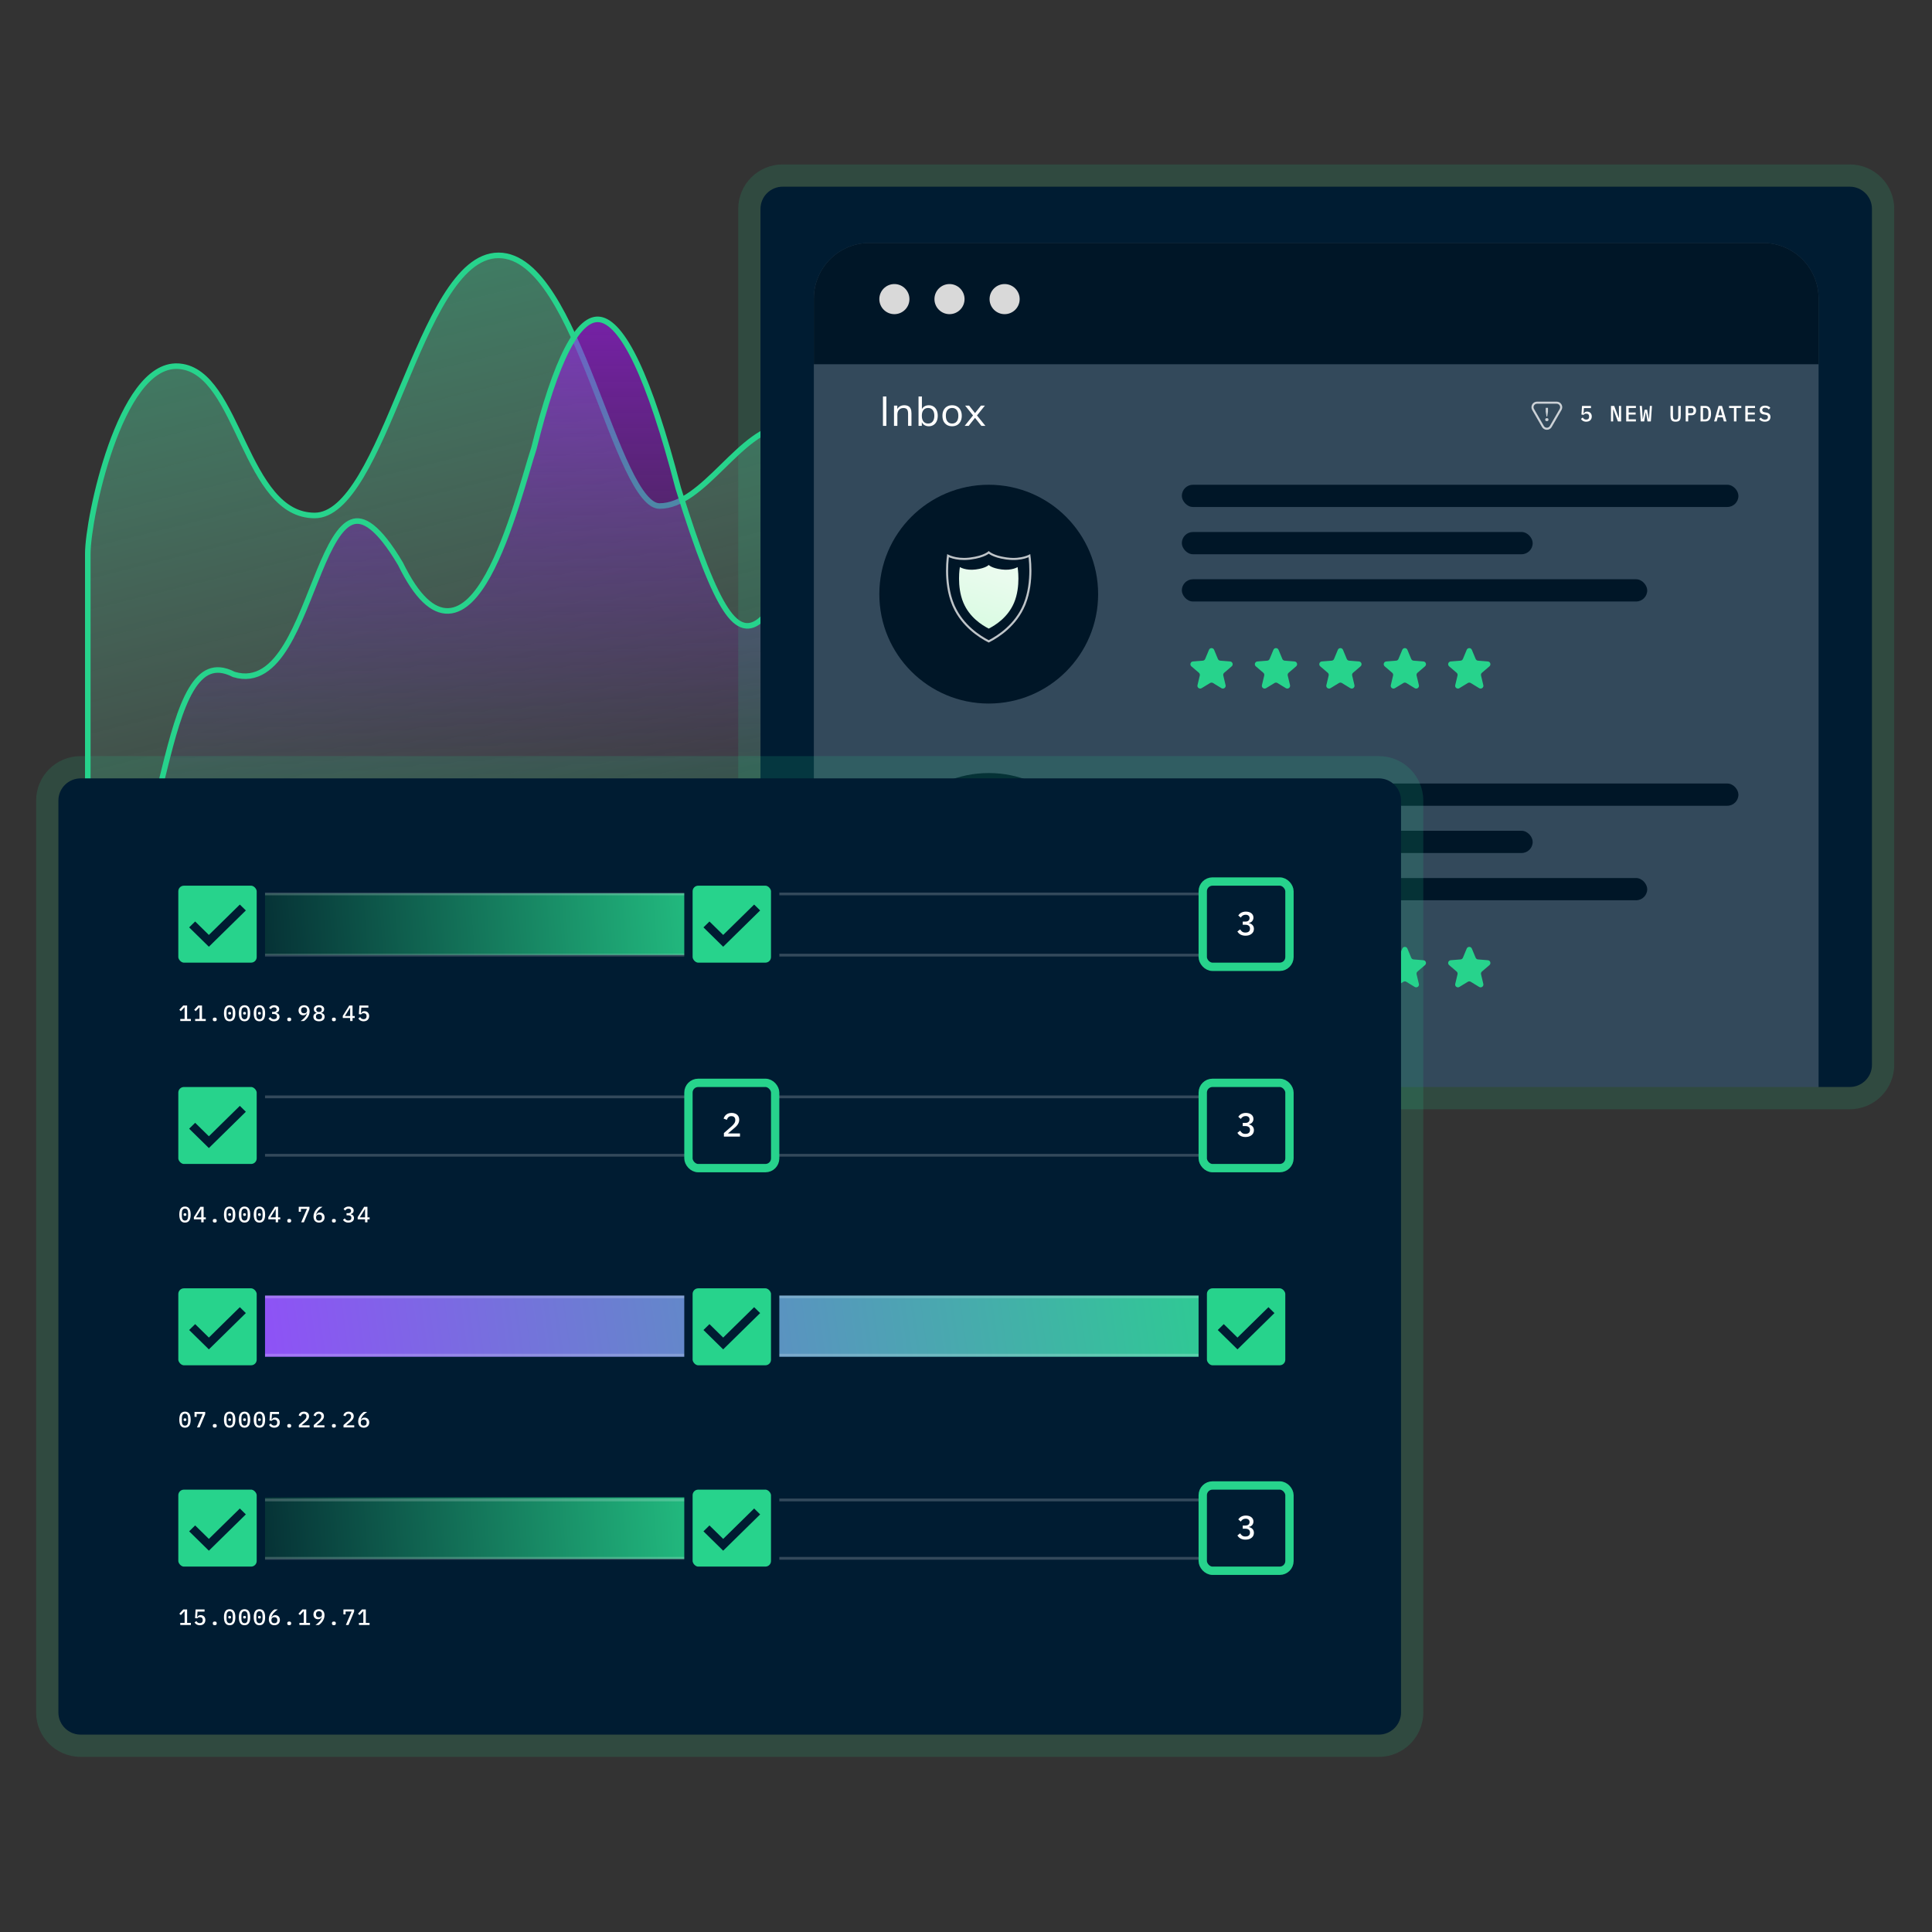 <svg width="695" height="695" viewBox="0 0 695 695" fill="none" xmlns="http://www.w3.org/2000/svg">
<rect x="0" y="0" width="695" height="695" fill="#333333" stroke="none"/>
<mask id="mask0_1826_24373" style="mask-type:alpha" maskUnits="userSpaceOnUse" x="0" y="0" width="695" height="695">
<rect width="695" height="695" fill="#D9D9D9"/>
</mask>
<g mask="url(#mask0_1826_24373)">
<mask id="mask1_1826_24373" style="mask-type:alpha" maskUnits="userSpaceOnUse" x="27" y="83" width="284" height="207">
<rect x="27" y="83" width="283.961" height="207" fill="#D9D9D9"/>
</mask>
<g mask="url(#mask1_1826_24373)">
<path d="M179.33 91.862C186.827 91.862 193.114 97.938 198.534 106.413C203.998 114.958 208.813 126.313 213.259 137.582C217.723 148.896 221.809 160.103 225.843 168.514C227.86 172.718 229.832 176.153 231.79 178.524C233.772 180.926 235.572 182.036 237.225 182.036C241.163 182.036 244.947 180.359 248.716 177.715C252.489 175.068 256.148 171.526 259.845 167.913C263.515 164.327 267.228 160.667 271.034 157.913C274.841 155.159 278.859 153.222 283.158 153.222C285.453 153.222 287.625 154.211 289.675 155.794C291.724 157.376 293.72 159.604 295.687 162.215C299.614 167.427 303.571 174.373 307.672 181.212C311.798 188.093 316.081 194.888 320.712 199.962C325.358 205.051 330.194 208.231 335.405 208.231C337.94 208.231 340.652 207.155 343.548 205.131C346.44 203.11 349.44 200.196 352.532 196.651C358.719 189.558 365.14 180.096 371.69 170.585C378.217 161.107 384.87 151.583 391.471 144.491C394.774 140.943 398.096 137.968 401.417 135.905C404.74 133.842 408.118 132.657 411.508 132.786L412.115 132.821C418.374 133.307 424.558 137.591 430.504 143.486C436.676 149.605 442.782 157.654 448.657 165.607C454.555 173.592 460.213 181.469 465.546 187.362C468.21 190.306 470.759 192.715 473.179 194.383C475.606 196.055 477.821 196.925 479.836 196.925C485.364 196.925 490.065 193.903 494.156 189.089C498.25 184.271 501.634 177.769 504.508 171.089C507.384 164.406 509.707 157.652 511.741 152.285C512.751 149.619 513.695 147.281 514.596 145.503C515.047 144.614 515.501 143.837 515.962 143.218C516.413 142.613 516.93 142.079 517.534 141.779L518.979 141.062V324.357L517.99 324.369L32.592 329.936L31.581 329.946V199.197C31.581 192.664 34.513 175.663 39.917 160.441C42.622 152.824 45.973 145.572 49.939 140.271C53.883 134.999 58.611 131.437 64.082 131.729L64.616 131.769C70.1 132.277 74.257 136.012 77.749 141.024C81.354 146.197 84.416 152.973 87.576 159.571C90.761 166.224 94.053 172.718 98.149 177.552C102.222 182.359 107.007 185.43 113.195 185.43C116.165 185.43 119.006 184.115 121.792 181.659C124.586 179.197 127.263 175.64 129.873 171.295C135.095 162.599 139.911 150.981 144.811 139.261C149.693 127.585 154.657 115.808 160.152 106.955C162.901 102.526 165.816 98.772 168.964 96.118C172.121 93.457 175.562 91.862 179.33 91.862Z" fill="url(#paint0_linear_1826_24373)" stroke="#27D38C" stroke-width="2"/>
<path d="M210.162 116.996C212.145 115.27 214.029 114.652 215.87 114.946C217.754 115.247 219.815 116.536 222.042 119.107C224.261 121.67 226.566 125.414 228.948 130.426C233.711 140.447 238.705 155.363 243.969 175.577L243.974 175.6L243.981 175.622C251.284 199.135 256.633 212.477 261.07 219.196C263.279 222.541 265.393 224.452 267.595 224.985C269.877 225.538 271.911 224.545 273.734 222.974C275.551 221.408 277.354 219.102 279.226 216.631C281.123 214.127 283.122 211.412 285.39 208.886C289.783 203.993 295.031 199.988 302.079 199.831L302.766 199.828C308.227 199.9 311.973 203.339 314.899 208.934C317.837 214.551 319.807 222.088 321.78 229.871C323.736 237.589 325.695 245.545 328.627 251.767C331.557 257.986 335.593 262.756 341.847 263.656V263.657C347.001 264.398 351.3 263.565 354.93 261.484C358.542 259.414 361.414 256.153 363.807 252.165C368.572 244.228 371.602 233.125 374.764 222.005C377.95 210.802 381.278 199.541 386.6 190.973C391.805 182.595 398.853 176.887 409.52 176.347L410.031 176.325C422.302 175.897 431.921 182.681 440.267 191.92C444.436 196.535 448.254 201.725 451.903 206.869C455.539 211.995 459.023 217.101 462.48 221.462C465.934 225.819 469.432 229.531 473.141 231.84C476.888 234.172 480.891 235.095 485.25 233.791C489.552 232.504 494.053 229.089 498.944 223.092C503.538 217.459 508.537 209.471 514.089 198.619L515.207 196.41C515.88 195.065 516.554 193.775 517.228 192.522V310.381L37.806 326.756C42.97 323.351 46.741 316.991 49.753 309.466C53.639 299.754 56.413 287.701 59.195 276.484C61.996 265.191 64.792 254.806 68.699 248.179C70.647 244.874 72.797 242.639 75.233 241.632C77.622 240.644 80.471 240.764 84.017 242.566L84.096 242.605L84.179 242.632C88.231 243.864 91.796 243.207 94.927 241.23C98.011 239.283 100.635 236.08 102.955 232.274C107.58 224.686 111.24 214.259 114.876 205.464C116.708 201.03 118.534 197.007 120.483 193.871C122.45 190.708 124.444 188.614 126.541 187.807C128.529 187.042 130.847 187.352 133.749 189.612C136.682 191.898 140.086 196.095 144.073 202.831C147.047 208.902 149.949 213.167 152.793 215.897C155.653 218.644 158.521 219.898 161.367 219.767C164.192 219.636 166.777 218.15 169.108 215.887C171.441 213.621 173.6 210.499 175.587 206.914C179.562 199.741 182.955 190.518 185.71 182.026C187.089 177.774 188.314 173.691 189.373 170.126C190.434 166.552 191.325 163.515 192.046 161.327L192.057 161.292L192.067 161.255C196.005 145.368 200.002 133.344 204.086 125.488C206.13 121.557 208.161 118.738 210.162 116.996Z" fill="url(#paint1_linear_1826_24373)" stroke="#27D38C" stroke-width="2"/>
</g>
<path d="M273.564 75.151C273.564 70.733 277.146 67.151 281.564 67.151H665.406C669.824 67.151 673.406 70.733 673.406 75.151V383.033C673.406 387.451 669.824 391.033 665.406 391.033H281.564C277.146 391.033 273.564 387.451 273.564 383.033V75.151Z" fill="#001C32"/>
<path fill-rule="evenodd" clip-rule="evenodd" d="M281.564 59.151H665.406C674.242 59.151 681.406 66.315 681.406 75.151V383.033C681.406 391.87 674.242 399.033 665.406 399.033H281.564C272.728 399.033 265.564 391.87 265.564 383.033V75.151C265.564 66.315 272.728 59.151 281.564 59.151ZM281.564 67.151C277.146 67.151 273.564 70.733 273.564 75.151V383.033C273.564 387.451 277.146 391.033 281.564 391.033H665.406C669.824 391.033 673.406 387.451 673.406 383.033V75.151C673.406 70.733 669.824 67.151 665.406 67.151H281.564Z" fill="#27D38C" fill-opacity="0.15"/>
<path d="M292.764 107.396C292.764 96.351 301.718 87.397 312.764 87.397H634.206C645.252 87.397 654.206 96.351 654.206 107.396V391.033H292.764V107.396Z" fill="white" fill-opacity="0.2"/>
<path d="M572.319 146.794H569.783L569.639 148.778H569.703C569.831 148.559 569.985 148.386 570.167 148.258C570.348 148.124 570.596 148.058 570.911 148.058C571.151 148.058 571.372 148.098 571.575 148.178C571.783 148.258 571.961 148.372 572.111 148.522C572.265 148.671 572.385 148.855 572.471 149.074C572.561 149.287 572.607 149.53 572.607 149.802C572.607 150.079 572.561 150.335 572.471 150.57C572.38 150.799 572.249 150.999 572.079 151.17C571.908 151.335 571.697 151.466 571.447 151.562C571.196 151.652 570.911 151.698 570.591 151.698C570.34 151.698 570.116 151.668 569.919 151.61C569.727 151.556 569.553 151.484 569.399 151.394C569.249 151.298 569.119 151.191 569.007 151.074C568.895 150.951 568.796 150.826 568.711 150.698L569.367 150.186C569.436 150.292 569.508 150.394 569.583 150.49C569.663 150.58 569.751 150.66 569.847 150.73C569.943 150.799 570.052 150.852 570.175 150.89C570.303 150.927 570.447 150.946 570.607 150.946C570.953 150.946 571.217 150.852 571.399 150.666C571.58 150.474 571.671 150.215 571.671 149.89V149.826C571.671 149.5 571.577 149.247 571.391 149.066C571.209 148.884 570.948 148.794 570.607 148.794C570.356 148.794 570.159 148.839 570.015 148.93C569.871 149.02 569.745 149.122 569.639 149.234L568.895 149.13L569.103 146.018H572.319V146.794ZM580.376 147.306H580.304V151.602H579.52V146.018H580.672L582.312 150.314H582.384V146.018H583.168V151.602H582.016L580.376 147.306ZM584.989 151.602V146.018H588.485V146.77H585.885V148.394H588.389V149.146H585.885V150.85H588.485V151.602H584.989ZM590.258 151.602L589.858 146.018H590.642L590.842 149.266L590.93 150.698H590.994L591.626 147.37H592.514L593.146 150.698H593.21L593.298 149.266L593.506 146.018H594.258L593.858 151.602H592.658L592.09 148.37H592.026L591.458 151.602H590.258ZM601.82 146.018V149.45C601.82 149.679 601.825 149.887 601.836 150.074C601.852 150.26 601.892 150.42 601.956 150.554C602.02 150.682 602.116 150.78 602.244 150.85C602.372 150.919 602.548 150.954 602.772 150.954C602.996 150.954 603.172 150.919 603.3 150.85C603.428 150.78 603.524 150.682 603.588 150.554C603.652 150.42 603.689 150.26 603.7 150.074C603.716 149.887 603.724 149.679 603.724 149.45V146.018H604.62V149.29C604.62 149.69 604.596 150.042 604.548 150.346C604.505 150.644 604.417 150.895 604.284 151.098C604.151 151.295 603.961 151.444 603.716 151.546C603.476 151.647 603.161 151.698 602.772 151.698C602.383 151.698 602.065 151.647 601.82 151.546C601.58 151.444 601.393 151.295 601.26 151.098C601.127 150.895 601.036 150.644 600.988 150.346C600.945 150.042 600.924 149.69 600.924 149.29V146.018H601.82ZM606.401 151.602V146.018H608.489C609.022 146.018 609.428 146.167 609.705 146.466C609.988 146.764 610.129 147.175 610.129 147.698C610.129 148.22 609.988 148.631 609.705 148.93C609.428 149.228 609.022 149.378 608.489 149.378H607.297V151.602H606.401ZM607.297 148.634H608.353C608.908 148.634 609.185 148.378 609.185 147.866V147.522C609.185 147.015 608.908 146.762 608.353 146.762H607.297V148.634ZM611.742 146.018H613.406C614.12 146.018 614.648 146.255 614.99 146.73C615.336 147.204 615.51 147.898 615.51 148.81C615.51 149.722 615.336 150.415 614.99 150.89C614.648 151.364 614.12 151.602 613.406 151.602H611.742V146.018ZM613.35 150.866C613.76 150.866 614.064 150.73 614.262 150.458C614.464 150.18 614.566 149.786 614.566 149.274V148.346C614.566 147.834 614.464 147.442 614.262 147.17C614.064 146.892 613.76 146.754 613.35 146.754H612.63V150.866H613.35ZM620.139 151.602L619.715 150.114H617.939L617.515 151.602H616.603L618.235 146.018H619.459L621.091 151.602H620.139ZM618.859 146.922H618.795L618.107 149.37H619.547L618.859 146.922ZM624.647 146.77V151.602H623.751V146.77H621.999V146.018H626.399V146.77H624.647ZM627.844 151.602V146.018H631.34V146.77H628.74V148.394H631.244V149.146H628.74V150.85H631.34V151.602H627.844ZM634.865 151.698C634.38 151.698 633.972 151.612 633.641 151.442C633.311 151.271 633.039 151.044 632.825 150.762L633.401 150.21C633.615 150.466 633.841 150.655 634.081 150.778C634.321 150.895 634.593 150.954 634.897 150.954C635.249 150.954 635.519 150.874 635.705 150.714C635.897 150.554 635.993 150.324 635.993 150.026C635.993 149.786 635.924 149.602 635.785 149.474C635.647 149.34 635.409 149.244 635.073 149.186L634.465 149.09C634.199 149.047 633.975 148.978 633.793 148.882C633.612 148.78 633.465 148.663 633.353 148.53C633.241 148.391 633.159 148.239 633.105 148.074C633.057 147.903 633.033 147.724 633.033 147.538C633.033 147.01 633.204 146.61 633.545 146.338C633.887 146.06 634.356 145.922 634.953 145.922C635.396 145.922 635.772 145.994 636.081 146.138C636.396 146.276 636.649 146.474 636.841 146.73L636.281 147.29C636.127 147.103 635.943 146.954 635.729 146.842C635.521 146.724 635.263 146.666 634.953 146.666C634.623 146.666 634.369 146.738 634.193 146.882C634.023 147.02 633.937 147.226 633.937 147.498C633.937 147.727 634.004 147.908 634.137 148.042C634.276 148.17 634.519 148.263 634.865 148.322L635.457 148.426C635.959 148.516 636.324 148.7 636.553 148.978C636.783 149.25 636.897 149.583 636.897 149.978C636.897 150.234 636.852 150.468 636.761 150.682C636.676 150.895 636.545 151.076 636.369 151.226C636.199 151.375 635.985 151.492 635.729 151.578C635.479 151.658 635.191 151.698 634.865 151.698Z" fill="white"/>
<path d="M556.323 149.825L556.045 148.077V146.702H556.858V148.077L556.58 149.825H556.323ZM556.451 151.498C556.244 151.498 556.097 151.455 556.011 151.369C555.925 151.284 555.882 151.175 555.882 151.044V150.882C555.882 150.751 555.925 150.642 556.011 150.556C556.097 150.471 556.244 150.428 556.451 150.428C556.659 150.428 556.806 150.471 556.892 150.556C556.977 150.642 557.02 150.751 557.02 150.882V151.044C557.02 151.175 556.977 151.284 556.892 151.369C556.806 151.455 556.659 151.498 556.451 151.498Z" fill="white" fill-opacity="0.75"/>
<path d="M555.042 153.423C555.648 154.472 557.135 154.505 557.796 153.521L557.858 153.423L561.393 147.299C562.018 146.216 561.237 144.861 559.986 144.861H552.915C551.703 144.861 550.931 146.132 551.453 147.196L551.507 147.299L555.042 153.423Z" stroke="white" stroke-opacity="0.75" stroke-width="0.75"/>
<path d="M292.764 107.396C292.764 96.351 301.718 87.397 312.764 87.397H634.206C645.252 87.397 654.206 96.351 654.206 107.396V131.033H292.764V107.396Z" fill="#001627"/>
<circle cx="355.676" cy="213.733" r="39.354" fill="#001627"/>
<path d="M355.743 198.771C355.976 198.954 356.337 199.197 356.863 199.459C357.849 199.95 359.416 200.505 361.819 200.856L362.311 200.924C365.014 201.27 367.127 200.956 368.571 200.55C369.292 200.347 369.846 200.121 370.222 199.944C370.254 199.929 370.285 199.913 370.314 199.898C370.353 200.178 370.403 200.564 370.451 201.04C370.558 202.094 370.665 203.589 370.661 205.346C370.654 208.755 370.232 213.129 368.615 217.188L368.455 217.58C365.384 224.896 359.228 228.889 355.676 230.725C352.236 228.947 346.355 225.147 343.198 218.267L342.896 217.58C341.147 213.412 340.698 208.865 340.69 205.346C340.686 203.589 340.793 202.094 340.9 201.04C340.949 200.564 340.997 200.178 341.036 199.898C341.066 199.913 341.096 199.929 341.129 199.944C341.505 200.121 342.059 200.347 342.78 200.55C344.134 200.931 346.076 201.23 348.541 200.98L349.041 200.924C351.724 200.58 353.436 199.983 354.488 199.459C355.014 199.197 355.375 198.954 355.608 198.771C355.632 198.751 355.654 198.732 355.676 198.714C355.697 198.732 355.719 198.751 355.743 198.771Z" stroke="white" stroke-opacity="0.75" stroke-width="0.75"/>
<path d="M355.675 203.223C355.675 203.223 356.638 204.382 360.322 204.855C364.006 205.327 366.057 203.996 366.057 203.996C366.057 203.996 367.271 210.911 364.801 216.796C362.596 222.049 358.145 224.871 355.675 226.129C353.206 224.871 348.755 222.049 346.55 216.796C344.08 210.911 345.294 203.996 345.294 203.996C345.294 203.996 347.345 205.327 351.029 204.855C354.713 204.382 355.675 203.223 355.675 203.223Z" fill="url(#paint2_linear_1826_24373)"/>
<rect x="425.145" y="174.379" width="200.218" height="8" rx="4" fill="#001627"/>
<rect x="425.145" y="191.379" width="126.211" height="8" rx="4" fill="#001627"/>
<rect x="425.145" y="208.379" width="167.413" height="8" rx="4" fill="#001627"/>
<path d="M434.905 233.761C435.247 232.94 436.41 232.94 436.752 233.761L438.119 237.047C438.263 237.393 438.588 237.63 438.962 237.66L442.51 237.944C443.396 238.015 443.756 239.122 443.08 239.7L440.378 242.016C440.093 242.26 439.968 242.642 440.055 243.007L440.881 246.469C441.088 247.334 440.146 248.018 439.387 247.554L436.35 245.699C436.03 245.504 435.627 245.504 435.307 245.699L432.27 247.554C431.511 248.018 430.57 247.334 430.776 246.469L431.602 243.007C431.689 242.642 431.565 242.26 431.28 242.016L428.577 239.7C427.902 239.122 428.261 238.015 429.148 237.944L432.695 237.66C433.069 237.63 433.395 237.393 433.539 237.047L434.905 233.761Z" fill="#27D38C"/>
<path d="M458.085 233.761C458.426 232.94 459.59 232.94 459.931 233.761L461.298 237.047C461.442 237.393 461.768 237.63 462.141 237.66L465.689 237.944C466.576 238.015 466.935 239.122 466.26 239.7L463.557 242.016C463.272 242.26 463.148 242.642 463.235 243.007L464.06 246.469C464.267 247.334 463.325 248.018 462.566 247.554L459.529 245.699C459.209 245.504 458.807 245.504 458.487 245.699L455.449 247.554C454.69 248.018 453.749 247.334 453.955 246.469L454.781 243.007C454.868 242.642 454.744 242.26 454.459 242.016L451.756 239.7C451.081 239.122 451.44 238.015 452.327 237.944L455.874 237.66C456.248 237.63 456.574 237.393 456.718 237.047L458.085 233.761Z" fill="#27D38C"/>
<path d="M481.264 233.761C481.605 232.94 482.769 232.94 483.11 233.761L484.477 237.047C484.621 237.393 484.947 237.63 485.32 237.66L488.868 237.944C489.755 238.015 490.114 239.122 489.439 239.7L486.736 242.016C486.451 242.26 486.326 242.642 486.414 243.007L487.239 246.469C487.446 247.334 486.504 248.018 485.745 247.554L482.708 245.699C482.388 245.504 481.986 245.504 481.666 245.699L478.628 247.554C477.869 248.018 476.928 247.334 477.134 246.469L477.96 243.007C478.047 242.642 477.923 242.26 477.638 242.016L474.935 239.7C474.26 239.122 474.619 238.015 475.506 237.944L479.053 237.66C479.427 237.63 479.753 237.393 479.897 237.047L481.264 233.761Z" fill="#27D38C"/>
<path d="M504.443 233.761C504.784 232.94 505.948 232.94 506.289 233.761L507.656 237.047C507.8 237.393 508.126 237.63 508.5 237.66L512.047 237.944C512.934 238.015 513.293 239.122 512.618 239.7L509.915 242.016C509.63 242.26 509.506 242.642 509.593 243.007L510.418 246.469C510.625 247.334 509.684 248.018 508.925 247.554L505.887 245.699C505.567 245.504 505.165 245.504 504.845 245.699L501.808 247.554C501.049 248.018 500.107 247.334 500.314 246.469L501.139 243.007C501.226 242.642 501.102 242.26 500.817 242.016L498.114 239.7C497.439 239.122 497.798 238.015 498.685 237.944L502.233 237.66C502.606 237.63 502.932 237.393 503.076 237.047L504.443 233.761Z" fill="#27D38C"/>
<path d="M527.622 233.761C527.963 232.94 529.127 232.94 529.468 233.761L530.835 237.047C530.979 237.393 531.305 237.63 531.678 237.66L535.226 237.944C536.113 238.015 536.472 239.122 535.797 239.7L533.094 242.016C532.809 242.26 532.685 242.642 532.772 243.007L533.597 246.469C533.804 247.334 532.863 248.018 532.103 247.554L529.066 245.699C528.746 245.504 528.344 245.504 528.024 245.699L524.987 247.554C524.227 248.018 523.286 247.334 523.493 246.469L524.318 243.007C524.405 242.642 524.281 242.26 523.996 242.016L521.293 239.7C520.618 239.122 520.977 238.015 521.864 237.944L525.412 237.66C525.785 237.63 526.111 237.393 526.255 237.047L527.622 233.761Z" fill="#27D38C"/>
<circle cx="355.676" cy="317.442" r="39.354" fill="#001627"/>
<path d="M355.676 316.761C364.693 316.761 372.003 324.071 372.003 333.088V333.198H339.348V333.088C339.349 324.071 346.658 316.761 355.676 316.761Z" stroke="white" stroke-opacity="0.75" stroke-width="0.75"/>
<circle cx="355.007" cy="305.699" r="8.185" stroke="white" stroke-opacity="0.75" stroke-width="0.75"/>
<rect x="425.145" y="281.855" width="200.218" height="8" rx="4" fill="#001627"/>
<rect x="425.145" y="298.855" width="126.211" height="8" rx="4" fill="#001627"/>
<rect x="425.145" y="315.855" width="167.413" height="8" rx="4" fill="#001627"/>
<path d="M434.905 341.238C435.247 340.416 436.41 340.416 436.752 341.238L438.119 344.524C438.263 344.87 438.588 345.106 438.962 345.136L442.51 345.421C443.396 345.492 443.756 346.598 443.08 347.177L440.378 349.492C440.093 349.736 439.968 350.119 440.055 350.484L440.881 353.946C441.088 354.811 440.146 355.495 439.387 355.031L436.35 353.176C436.03 352.98 435.627 352.98 435.307 353.176L432.27 355.031C431.511 355.495 430.57 354.811 430.776 353.946L431.602 350.484C431.689 350.119 431.565 349.736 431.28 349.492L428.577 347.177C427.902 346.598 428.261 345.492 429.148 345.421L432.695 345.136C433.069 345.106 433.395 344.87 433.539 344.524L434.905 341.238Z" fill="#27D38C"/>
<path d="M458.085 341.238C458.426 340.416 459.59 340.416 459.931 341.238L461.298 344.524C461.442 344.87 461.768 345.106 462.141 345.136L465.689 345.421C466.576 345.492 466.935 346.598 466.26 347.177L463.557 349.492C463.272 349.736 463.148 350.119 463.235 350.484L464.06 353.946C464.267 354.811 463.325 355.495 462.566 355.031L459.529 353.176C459.209 352.98 458.807 352.98 458.487 353.176L455.449 355.031C454.69 355.495 453.749 354.811 453.955 353.946L454.781 350.484C454.868 350.119 454.744 349.736 454.459 349.492L451.756 347.177C451.081 346.598 451.44 345.492 452.327 345.421L455.874 345.136C456.248 345.106 456.574 344.87 456.718 344.524L458.085 341.238Z" fill="#27D38C"/>
<path d="M481.264 341.238C481.605 340.416 482.769 340.416 483.11 341.238L484.477 344.524C484.621 344.87 484.947 345.106 485.32 345.136L488.868 345.421C489.755 345.492 490.114 346.598 489.439 347.177L486.736 349.492C486.451 349.736 486.326 350.119 486.414 350.484L487.239 353.946C487.446 354.811 486.504 355.495 485.745 355.031L482.708 353.176C482.388 352.98 481.986 352.98 481.666 353.176L478.628 355.031C477.869 355.495 476.928 354.811 477.134 353.946L477.96 350.484C478.047 350.119 477.923 349.736 477.638 349.492L474.935 347.177C474.26 346.598 474.619 345.492 475.506 345.421L479.053 345.136C479.427 345.106 479.753 344.87 479.897 344.524L481.264 341.238Z" fill="#27D38C"/>
<path d="M504.443 341.238C504.784 340.416 505.948 340.416 506.289 341.238L507.656 344.524C507.8 344.87 508.126 345.106 508.5 345.136L512.047 345.421C512.934 345.492 513.293 346.598 512.618 347.177L509.915 349.492C509.63 349.736 509.506 350.119 509.593 350.484L510.418 353.946C510.625 354.811 509.684 355.495 508.925 355.031L505.887 353.176C505.567 352.98 505.165 352.98 504.845 353.176L501.808 355.031C501.049 355.495 500.107 354.811 500.314 353.946L501.139 350.484C501.226 350.119 501.102 349.736 500.817 349.492L498.114 347.177C497.439 346.598 497.798 345.492 498.685 345.421L502.233 345.136C502.606 345.106 502.932 344.87 503.076 344.524L504.443 341.238Z" fill="#27D38C"/>
<path d="M527.622 341.238C527.963 340.416 529.127 340.416 529.468 341.238L530.835 344.524C530.979 344.87 531.305 345.106 531.678 345.136L535.226 345.421C536.113 345.492 536.472 346.598 535.797 347.177L533.094 349.492C532.809 349.736 532.685 350.119 532.772 350.484L533.597 353.946C533.804 354.811 532.863 355.495 532.103 355.031L529.066 353.176C528.746 352.98 528.344 352.98 528.024 353.176L524.987 355.031C524.227 355.495 523.286 354.811 523.493 353.946L524.318 350.484C524.405 350.119 524.281 349.736 523.996 349.492L521.293 347.177C520.618 346.598 520.977 345.492 521.864 345.421L525.412 345.136C525.785 345.106 526.111 344.87 526.255 344.524L527.622 341.238Z" fill="#27D38C"/>
<path d="M317.627 153.205V142.63H318.857V153.205H317.627ZM321.599 153.205V145.915H322.784V147.535H322.619C322.829 146.955 323.169 146.52 323.639 146.23C324.119 145.93 324.669 145.78 325.289 145.78C325.869 145.78 326.349 145.885 326.729 146.095C327.119 146.295 327.409 146.61 327.599 147.04C327.789 147.47 327.884 148.01 327.884 148.66V153.205H326.669V148.735C326.669 148.285 326.609 147.915 326.489 147.625C326.379 147.335 326.199 147.12 325.949 146.98C325.709 146.84 325.394 146.77 325.004 146.77C324.564 146.77 324.179 146.865 323.849 147.055C323.519 147.245 323.264 147.51 323.084 147.85C322.904 148.19 322.814 148.59 322.814 149.05V153.205H321.599ZM334.115 153.34C333.455 153.34 332.885 153.17 332.405 152.83C331.935 152.49 331.62 152.035 331.46 151.465H331.61V153.205H330.425V142.63H331.64V147.61H331.46C331.63 147.05 331.95 146.605 332.42 146.275C332.89 145.945 333.455 145.78 334.115 145.78C334.775 145.78 335.345 145.935 335.825 146.245C336.305 146.545 336.675 146.98 336.935 147.55C337.205 148.11 337.34 148.78 337.34 149.56C337.34 150.33 337.205 151 336.935 151.57C336.675 152.13 336.3 152.565 335.81 152.875C335.33 153.185 334.765 153.34 334.115 153.34ZM333.86 152.365C334.55 152.365 335.095 152.125 335.495 151.645C335.905 151.155 336.11 150.46 336.11 149.56C336.11 148.65 335.905 147.955 335.495 147.475C335.095 146.995 334.55 146.755 333.86 146.755C333.18 146.755 332.635 146.995 332.225 147.475C331.815 147.955 331.61 148.65 331.61 149.56C331.61 150.46 331.815 151.155 332.225 151.645C332.635 152.125 333.18 152.365 333.86 152.365ZM342.5 153.34C341.79 153.34 341.175 153.185 340.655 152.875C340.135 152.565 339.73 152.13 339.44 151.57C339.16 151 339.02 150.33 339.02 149.56C339.02 148.79 339.16 148.125 339.44 147.565C339.73 146.995 340.135 146.555 340.655 146.245C341.175 145.935 341.79 145.78 342.5 145.78C343.21 145.78 343.825 145.935 344.345 146.245C344.865 146.555 345.265 146.995 345.545 147.565C345.835 148.125 345.98 148.79 345.98 149.56C345.98 150.33 345.835 151 345.545 151.57C345.265 152.13 344.865 152.565 344.345 152.875C343.825 153.185 343.21 153.34 342.5 153.34ZM342.5 152.365C343.19 152.365 343.735 152.125 344.135 151.645C344.545 151.155 344.75 150.455 344.75 149.545C344.75 148.645 344.545 147.955 344.135 147.475C343.735 146.995 343.19 146.755 342.5 146.755C341.82 146.755 341.275 146.995 340.865 147.475C340.455 147.955 340.25 148.645 340.25 149.545C340.25 150.455 340.455 151.155 340.865 151.645C341.275 152.125 341.82 152.365 342.5 152.365ZM347.014 153.205L350.284 149.125V149.755L347.194 145.915H348.634L350.959 148.87H350.539L352.879 145.915H354.304L351.229 149.725V149.17L354.484 153.205H353.044L350.524 150.04H350.959L348.454 153.205H347.014Z" fill="white"/>
<circle cx="321.736" cy="107.598" r="5.414" fill="#D9D9D9"/>
<circle cx="341.564" cy="107.598" r="5.414" fill="#D9D9D9"/>
<circle cx="361.392" cy="107.598" r="5.414" fill="#D9D9D9"/>
<path d="M21 288C21 283.582 24.582 280 29 280H496C500.418 280 504 283.582 504 288V616C504 620.418 500.418 624 496 624H29C24.582 624 21 620.418 21 616V288Z" fill="#001C32"/>
<path fill-rule="evenodd" clip-rule="evenodd" d="M29 272H496C504.837 272 512 279.163 512 288V616C512 624.837 504.837 632 496 632H29C20.163 632 13 624.837 13 616V288C13 279.163 20.163 272 29 272ZM29 280C24.582 280 21 283.582 21 288V616C21 620.418 24.582 624 29 624H496C500.418 624 504 620.418 504 616V288C504 283.582 500.418 280 496 280H29Z" fill="#27D38C" fill-opacity="0.15"/>
<rect x="63" y="321.391" width="214.35" height="22.123" rx="6" fill="url(#paint3_linear_1826_24373)"/>
<rect x="63.5" y="321.582" width="399" height="22" rx="5.5" stroke="white" stroke-opacity="0.2"/>
<rect x="62.644" y="317.113" width="31.196" height="30.678" rx="3.5" fill="#27D38C" stroke="#001C32" stroke-width="3"/>
<path fill-rule="evenodd" clip-rule="evenodd" d="M88.438 327.515L75.138 340.571L68.044 333.608L70.205 331.487L75.138 336.328L86.277 325.394L88.438 327.515Z" fill="#001C32"/>
<rect x="247.654" y="317.113" width="31.196" height="30.678" rx="3.5" fill="#27D38C" stroke="#001C32" stroke-width="3"/>
<path fill-rule="evenodd" clip-rule="evenodd" d="M273.449 327.515L260.149 340.571L253.055 333.608L255.216 331.487L260.149 336.328L271.288 325.394L273.449 327.515Z" fill="#001C32"/>
<rect x="432.665" y="317.113" width="31.196" height="30.678" rx="3.5" fill="#001C32" stroke="#27D38C" stroke-width="3"/>
<path d="M447.917 331.532C448.453 331.532 448.849 331.42 449.105 331.196C449.369 330.964 449.501 330.676 449.501 330.332V330.248C449.501 329.864 449.373 329.572 449.117 329.372C448.869 329.164 448.533 329.06 448.109 329.06C447.701 329.06 447.353 329.152 447.065 329.336C446.785 329.52 446.549 329.772 446.357 330.092L445.445 329.312C445.573 329.128 445.721 328.952 445.889 328.784C446.057 328.616 446.249 328.472 446.465 328.352C446.681 328.224 446.929 328.124 447.209 328.052C447.489 327.972 447.805 327.932 448.157 327.932C448.549 327.932 448.913 327.98 449.249 328.076C449.585 328.172 449.877 328.316 450.125 328.508C450.373 328.692 450.565 328.92 450.701 329.192C450.837 329.456 450.905 329.756 450.905 330.092C450.905 330.356 450.861 330.596 450.773 330.812C450.693 331.028 450.577 331.22 450.425 331.388C450.281 331.548 450.109 331.68 449.909 331.784C449.709 331.888 449.497 331.964 449.273 332.012V332.072C449.513 332.12 449.741 332.2 449.957 332.312C450.173 332.416 450.365 332.556 450.533 332.732C450.701 332.9 450.833 333.104 450.929 333.344C451.025 333.576 451.073 333.844 451.073 334.148C451.073 334.516 451.001 334.852 450.857 335.156C450.713 335.452 450.505 335.708 450.233 335.924C449.969 336.14 449.649 336.308 449.273 336.428C448.897 336.54 448.477 336.596 448.013 336.596C447.621 336.596 447.273 336.552 446.969 336.464C446.673 336.384 446.409 336.276 446.177 336.14C445.945 335.996 445.741 335.836 445.565 335.66C445.397 335.476 445.249 335.288 445.121 335.096L446.117 334.328C446.325 334.664 446.569 334.94 446.849 335.156C447.137 335.364 447.529 335.468 448.025 335.468C448.553 335.468 448.957 335.348 449.237 335.108C449.517 334.86 449.657 334.52 449.657 334.088V333.992C449.657 333.56 449.509 333.232 449.213 333.008C448.925 332.776 448.505 332.66 447.953 332.66H447.053V331.532H447.917Z" fill="white"/>
<path d="M64.848 367.291V366.547H66.416V362.363H66.352L65.056 363.747L64.504 363.251L65.928 361.707H67.312V366.547H68.664V367.291H64.848ZM70.204 367.291V366.547H71.772V362.363H71.708L70.412 363.747L69.86 363.251L71.284 361.707H72.668V366.547H74.02V367.291H70.204ZM77.257 367.371C77.001 367.371 76.82 367.318 76.713 367.211C76.612 367.104 76.561 366.974 76.561 366.819V366.611C76.561 366.456 76.612 366.326 76.713 366.219C76.82 366.112 77.001 366.059 77.257 366.059C77.513 366.059 77.692 366.112 77.793 366.219C77.9 366.326 77.953 366.456 77.953 366.611V366.819C77.953 366.974 77.9 367.104 77.793 367.211C77.692 367.318 77.513 367.371 77.257 367.371ZM82.614 367.387C82.262 367.387 81.956 367.323 81.694 367.195C81.438 367.062 81.225 366.872 81.054 366.627C80.889 366.382 80.766 366.08 80.686 365.723C80.606 365.366 80.566 364.958 80.566 364.499C80.566 364.046 80.606 363.64 80.686 363.283C80.766 362.92 80.889 362.616 81.054 362.371C81.225 362.126 81.438 361.939 81.694 361.811C81.956 361.678 82.262 361.611 82.614 361.611C82.966 361.611 83.27 361.678 83.526 361.811C83.787 361.939 84.001 362.126 84.166 362.371C84.337 362.616 84.462 362.92 84.542 363.283C84.622 363.64 84.662 364.046 84.662 364.499C84.662 364.958 84.622 365.366 84.542 365.723C84.462 366.08 84.337 366.382 84.166 366.627C84.001 366.872 83.787 367.062 83.526 367.195C83.27 367.323 82.966 367.387 82.614 367.387ZM82.614 366.651C83.019 366.651 83.308 366.502 83.478 366.203C83.654 365.899 83.742 365.491 83.742 364.979V364.019C83.742 363.507 83.654 363.102 83.478 362.803C83.308 362.499 83.019 362.347 82.614 362.347C82.412 362.347 82.238 362.387 82.094 362.467C81.95 362.542 81.833 362.654 81.742 362.803C81.651 362.947 81.585 363.123 81.542 363.331C81.505 363.534 81.486 363.763 81.486 364.019V364.979C81.486 365.235 81.505 365.467 81.542 365.675C81.585 365.878 81.651 366.054 81.742 366.203C81.833 366.347 81.95 366.459 82.094 366.539C82.238 366.614 82.412 366.651 82.614 366.651ZM82.614 364.971C82.427 364.971 82.297 364.934 82.222 364.859C82.153 364.784 82.118 364.694 82.118 364.587V364.411C82.118 364.304 82.153 364.214 82.222 364.139C82.297 364.064 82.427 364.027 82.614 364.027C82.801 364.027 82.929 364.064 82.998 364.139C83.073 364.214 83.11 364.304 83.11 364.411V364.587C83.11 364.694 83.073 364.784 82.998 364.859C82.929 364.934 82.801 364.971 82.614 364.971ZM87.971 367.387C87.619 367.387 87.312 367.323 87.051 367.195C86.795 367.062 86.582 366.872 86.411 366.627C86.246 366.382 86.123 366.08 86.043 365.723C85.963 365.366 85.923 364.958 85.923 364.499C85.923 364.046 85.963 363.64 86.043 363.283C86.123 362.92 86.246 362.616 86.411 362.371C86.582 362.126 86.795 361.939 87.051 361.811C87.312 361.678 87.619 361.611 87.971 361.611C88.323 361.611 88.627 361.678 88.883 361.811C89.144 361.939 89.358 362.126 89.523 362.371C89.694 362.616 89.819 362.92 89.899 363.283C89.979 363.64 90.019 364.046 90.019 364.499C90.019 364.958 89.979 365.366 89.899 365.723C89.819 366.08 89.694 366.382 89.523 366.627C89.358 366.872 89.144 367.062 88.883 367.195C88.627 367.323 88.323 367.387 87.971 367.387ZM87.971 366.651C88.376 366.651 88.664 366.502 88.835 366.203C89.011 365.899 89.099 365.491 89.099 364.979V364.019C89.099 363.507 89.011 363.102 88.835 362.803C88.664 362.499 88.376 362.347 87.971 362.347C87.768 362.347 87.595 362.387 87.451 362.467C87.307 362.542 87.19 362.654 87.099 362.803C87.008 362.947 86.942 363.123 86.899 363.331C86.862 363.534 86.843 363.763 86.843 364.019V364.979C86.843 365.235 86.862 365.467 86.899 365.675C86.942 365.878 87.008 366.054 87.099 366.203C87.19 366.347 87.307 366.459 87.451 366.539C87.595 366.614 87.768 366.651 87.971 366.651ZM87.971 364.971C87.784 364.971 87.654 364.934 87.579 364.859C87.51 364.784 87.475 364.694 87.475 364.587V364.411C87.475 364.304 87.51 364.214 87.579 364.139C87.654 364.064 87.784 364.027 87.971 364.027C88.158 364.027 88.286 364.064 88.355 364.139C88.43 364.214 88.467 364.304 88.467 364.411V364.587C88.467 364.694 88.43 364.784 88.355 364.859C88.286 364.934 88.158 364.971 87.971 364.971ZM93.328 367.387C92.976 367.387 92.669 367.323 92.408 367.195C92.152 367.062 91.939 366.872 91.768 366.627C91.603 366.382 91.48 366.08 91.4 365.723C91.32 365.366 91.28 364.958 91.28 364.499C91.28 364.046 91.32 363.64 91.4 363.283C91.48 362.92 91.603 362.616 91.768 362.371C91.939 362.126 92.152 361.939 92.408 361.811C92.669 361.678 92.976 361.611 93.328 361.611C93.68 361.611 93.984 361.678 94.24 361.811C94.501 361.939 94.715 362.126 94.88 362.371C95.051 362.616 95.176 362.92 95.256 363.283C95.336 363.64 95.376 364.046 95.376 364.499C95.376 364.958 95.336 365.366 95.256 365.723C95.176 366.08 95.051 366.382 94.88 366.627C94.715 366.872 94.501 367.062 94.24 367.195C93.984 367.323 93.68 367.387 93.328 367.387ZM93.328 366.651C93.733 366.651 94.021 366.502 94.192 366.203C94.368 365.899 94.456 365.491 94.456 364.979V364.019C94.456 363.507 94.368 363.102 94.192 362.803C94.021 362.499 93.733 362.347 93.328 362.347C93.125 362.347 92.952 362.387 92.808 362.467C92.664 362.542 92.547 362.654 92.456 362.803C92.365 362.947 92.299 363.123 92.256 363.331C92.219 363.534 92.2 363.763 92.2 364.019V364.979C92.2 365.235 92.219 365.467 92.256 365.675C92.299 365.878 92.365 366.054 92.456 366.203C92.547 366.347 92.664 366.459 92.808 366.539C92.952 366.614 93.125 366.651 93.328 366.651ZM93.328 364.971C93.141 364.971 93.011 364.934 92.936 364.859C92.867 364.784 92.832 364.694 92.832 364.587V364.411C92.832 364.304 92.867 364.214 92.936 364.139C93.011 364.064 93.141 364.027 93.328 364.027C93.515 364.027 93.643 364.064 93.712 364.139C93.787 364.214 93.824 364.304 93.824 364.411V364.587C93.824 364.694 93.787 364.784 93.712 364.859C93.643 364.934 93.515 364.971 93.328 364.971ZM98.453 364.011C98.81 364.011 99.074 363.936 99.245 363.787C99.421 363.632 99.509 363.44 99.509 363.211V363.155C99.509 362.899 99.424 362.704 99.253 362.571C99.088 362.432 98.864 362.363 98.581 362.363C98.309 362.363 98.077 362.424 97.885 362.547C97.698 362.67 97.541 362.838 97.413 363.051L96.805 362.531C96.89 362.408 96.989 362.291 97.101 362.179C97.213 362.067 97.341 361.971 97.485 361.891C97.629 361.806 97.794 361.739 97.981 361.691C98.168 361.638 98.378 361.611 98.613 361.611C98.874 361.611 99.117 361.643 99.341 361.707C99.565 361.771 99.76 361.867 99.925 361.995C100.09 362.118 100.218 362.27 100.309 362.451C100.399 362.627 100.445 362.827 100.445 363.051C100.445 363.227 100.415 363.387 100.357 363.531C100.303 363.675 100.226 363.803 100.125 363.915C100.029 364.022 99.914 364.11 99.781 364.179C99.647 364.248 99.506 364.299 99.357 364.331V364.371C99.517 364.403 99.669 364.456 99.813 364.531C99.957 364.6 100.085 364.694 100.197 364.811C100.309 364.923 100.397 365.059 100.461 365.219C100.525 365.374 100.557 365.552 100.557 365.755C100.557 366 100.509 366.224 100.413 366.427C100.317 366.624 100.178 366.795 99.997 366.939C99.821 367.083 99.608 367.195 99.357 367.275C99.106 367.35 98.826 367.387 98.517 367.387C98.255 367.387 98.023 367.358 97.821 367.299C97.624 367.246 97.448 367.174 97.293 367.083C97.138 366.987 97.002 366.88 96.885 366.763C96.773 366.64 96.674 366.515 96.589 366.387L97.253 365.875C97.391 366.099 97.554 366.283 97.741 366.427C97.933 366.566 98.194 366.635 98.525 366.635C98.877 366.635 99.146 366.555 99.333 366.395C99.519 366.23 99.613 366.003 99.613 365.715V365.651C99.613 365.363 99.514 365.144 99.317 364.995C99.125 364.84 98.845 364.763 98.477 364.763H97.877V364.011H98.453ZM104.042 367.371C103.786 367.371 103.604 367.318 103.498 367.211C103.396 367.104 103.346 366.974 103.346 366.819V366.611C103.346 366.456 103.396 366.326 103.498 366.219C103.604 366.112 103.786 366.059 104.042 366.059C104.298 366.059 104.476 366.112 104.578 366.219C104.684 366.326 104.738 366.456 104.738 366.611V366.819C104.738 366.974 104.684 367.104 104.578 367.211C104.476 367.318 104.298 367.371 104.042 367.371ZM111.375 363.787C111.375 364.192 111.313 364.574 111.191 364.931C111.068 365.288 110.908 365.616 110.711 365.915C110.513 366.214 110.295 366.48 110.055 366.715C109.815 366.95 109.577 367.142 109.343 367.291H108.143C108.463 367.062 108.751 366.84 109.007 366.627C109.263 366.414 109.484 366.195 109.671 365.971C109.863 365.747 110.023 365.512 110.151 365.267C110.279 365.016 110.377 364.739 110.447 364.435L110.391 364.419C110.332 364.531 110.263 364.638 110.183 364.739C110.103 364.835 110.009 364.92 109.903 364.995C109.796 365.07 109.673 365.128 109.535 365.171C109.396 365.214 109.239 365.235 109.063 365.235C108.823 365.235 108.601 365.195 108.399 365.115C108.196 365.035 108.02 364.92 107.871 364.771C107.721 364.616 107.604 364.432 107.519 364.219C107.439 364.006 107.399 363.766 107.399 363.499C107.399 363.222 107.444 362.968 107.535 362.739C107.631 362.504 107.764 362.304 107.935 362.139C108.111 361.974 108.321 361.846 108.567 361.755C108.812 361.659 109.084 361.611 109.383 361.611C109.692 361.611 109.969 361.662 110.215 361.763C110.465 361.864 110.676 362.011 110.847 362.203C111.017 362.39 111.148 362.616 111.239 362.883C111.329 363.15 111.375 363.451 111.375 363.787ZM109.391 364.523C109.727 364.523 109.988 364.432 110.175 364.251C110.361 364.064 110.455 363.803 110.455 363.467V363.387C110.455 363.051 110.361 362.792 110.175 362.611C109.988 362.424 109.727 362.331 109.391 362.331C109.049 362.331 108.785 362.424 108.599 362.611C108.412 362.792 108.319 363.051 108.319 363.387V363.467C108.319 363.803 108.412 364.064 108.599 364.251C108.785 364.432 109.049 364.523 109.391 364.523ZM114.755 367.387C114.425 367.387 114.134 367.347 113.883 367.267C113.633 367.182 113.422 367.067 113.251 366.923C113.081 366.779 112.95 366.608 112.859 366.411C112.774 366.214 112.731 365.998 112.731 365.763C112.731 365.39 112.835 365.091 113.043 364.867C113.251 364.643 113.523 364.486 113.859 364.395V364.331C113.571 364.23 113.339 364.07 113.163 363.851C112.987 363.632 112.899 363.363 112.899 363.043C112.899 362.611 113.059 362.264 113.379 362.003C113.705 361.742 114.163 361.611 114.755 361.611C115.347 361.611 115.803 361.742 116.123 362.003C116.449 362.264 116.611 362.611 116.611 363.043C116.611 363.363 116.523 363.632 116.347 363.851C116.171 364.07 115.939 364.23 115.651 364.331V364.395C115.987 364.486 116.259 364.643 116.467 364.867C116.675 365.091 116.779 365.39 116.779 365.763C116.779 365.998 116.734 366.214 116.643 366.411C116.558 366.608 116.43 366.779 116.259 366.923C116.089 367.067 115.878 367.182 115.627 367.267C115.377 367.347 115.086 367.387 114.755 367.387ZM114.755 366.675C115.107 366.675 115.377 366.598 115.563 366.443C115.755 366.288 115.851 366.07 115.851 365.787V365.619C115.851 365.336 115.755 365.118 115.563 364.963C115.377 364.808 115.107 364.731 114.755 364.731C114.403 364.731 114.131 364.808 113.939 364.963C113.753 365.118 113.659 365.336 113.659 365.619V365.787C113.659 366.07 113.753 366.288 113.939 366.443C114.131 366.598 114.403 366.675 114.755 366.675ZM114.755 364.043C115.075 364.043 115.318 363.974 115.483 363.835C115.654 363.691 115.739 363.491 115.739 363.235V363.131C115.739 362.875 115.654 362.678 115.483 362.539C115.318 362.395 115.075 362.323 114.755 362.323C114.435 362.323 114.19 362.395 114.019 362.539C113.854 362.678 113.771 362.875 113.771 363.131V363.235C113.771 363.491 113.854 363.691 114.019 363.835C114.19 363.974 114.435 364.043 114.755 364.043ZM120.112 367.371C119.856 367.371 119.675 367.318 119.568 367.211C119.467 367.104 119.416 366.974 119.416 366.819V366.611C119.416 366.456 119.467 366.326 119.568 366.219C119.675 366.112 119.856 366.059 120.112 366.059C120.368 366.059 120.547 366.112 120.648 366.219C120.755 366.326 120.808 366.456 120.808 366.611V366.819C120.808 366.974 120.755 367.104 120.648 367.211C120.547 367.318 120.368 367.371 120.112 367.371ZM125.965 367.291V366.203H123.309V365.435L125.645 361.707H126.821V365.499H127.605V366.203H126.821V367.291H125.965ZM124.069 365.499H125.965V362.531H125.917L124.069 365.499ZM132.514 362.483H129.978L129.834 364.467H129.898C130.026 364.248 130.181 364.075 130.362 363.947C130.543 363.814 130.791 363.747 131.106 363.747C131.346 363.747 131.567 363.787 131.77 363.867C131.978 363.947 132.157 364.062 132.306 364.211C132.461 364.36 132.581 364.544 132.666 364.763C132.757 364.976 132.802 365.219 132.802 365.491C132.802 365.768 132.757 366.024 132.666 366.259C132.575 366.488 132.445 366.688 132.274 366.859C132.103 367.024 131.893 367.155 131.642 367.251C131.391 367.342 131.106 367.387 130.786 367.387C130.535 367.387 130.311 367.358 130.114 367.299C129.922 367.246 129.749 367.174 129.594 367.083C129.445 366.987 129.314 366.88 129.202 366.763C129.09 366.64 128.991 366.515 128.906 366.387L129.562 365.875C129.631 365.982 129.703 366.083 129.778 366.179C129.858 366.27 129.946 366.35 130.042 366.419C130.138 366.488 130.247 366.542 130.37 366.579C130.498 366.616 130.642 366.635 130.802 366.635C131.149 366.635 131.413 366.542 131.594 366.355C131.775 366.163 131.866 365.904 131.866 365.579V365.515C131.866 365.19 131.773 364.936 131.586 364.755C131.405 364.574 131.143 364.483 130.802 364.483C130.551 364.483 130.354 364.528 130.21 364.619C130.066 364.71 129.941 364.811 129.834 364.923L129.09 364.819L129.298 361.707H132.514V362.483Z" fill="white"/>
<rect x="63" y="393.811" width="29.339" height="22.123" rx="6" fill="url(#paint4_linear_1826_24373)"/>
<rect x="63.5" y="394.582" width="399" height="21" rx="5.5" stroke="white" stroke-opacity="0.2"/>
<rect x="62.644" y="389.533" width="31.196" height="30.678" rx="3.5" fill="#27D38C" stroke="#001C32" stroke-width="3"/>
<path fill-rule="evenodd" clip-rule="evenodd" d="M88.438 399.935L75.138 412.991L68.044 406.028L70.205 403.906L75.138 408.748L86.277 397.813L88.438 399.935Z" fill="#001C32"/>
<rect x="247.654" y="389.533" width="31.196" height="30.678" rx="3.5" fill="#001C32" stroke="#27D38C" stroke-width="3"/>
<path d="M266.195 408.872H260.411V407.588L263.147 405.2C263.579 404.816 263.911 404.452 264.143 404.108C264.383 403.764 264.503 403.4 264.503 403.016V402.884C264.503 402.444 264.383 402.108 264.143 401.876C263.903 401.636 263.555 401.516 263.099 401.516C262.635 401.516 262.275 401.64 262.019 401.888C261.771 402.136 261.591 402.452 261.479 402.836L260.303 402.392C260.383 402.128 260.499 401.876 260.651 401.636C260.803 401.388 260.995 401.168 261.227 400.976C261.467 400.784 261.747 400.632 262.067 400.52C262.395 400.408 262.771 400.352 263.195 400.352C263.627 400.352 264.011 400.416 264.347 400.544C264.691 400.664 264.979 400.832 265.211 401.048C265.443 401.264 265.619 401.524 265.739 401.828C265.859 402.124 265.919 402.452 265.919 402.812C265.919 403.148 265.867 403.46 265.763 403.748C265.667 404.028 265.527 404.3 265.343 404.564C265.167 404.82 264.955 405.068 264.707 405.308C264.459 405.548 264.187 405.788 263.891 406.028L261.863 407.732H266.195V408.872Z" fill="white"/>
<rect x="432.665" y="389.533" width="31.196" height="30.678" rx="3.5" fill="#001C32" stroke="#27D38C" stroke-width="3"/>
<path d="M447.917 403.952C448.453 403.952 448.849 403.84 449.105 403.616C449.369 403.384 449.501 403.096 449.501 402.752V402.668C449.501 402.284 449.373 401.992 449.117 401.792C448.869 401.584 448.533 401.48 448.109 401.48C447.701 401.48 447.353 401.572 447.065 401.756C446.785 401.94 446.549 402.192 446.357 402.512L445.445 401.732C445.573 401.548 445.721 401.372 445.889 401.204C446.057 401.036 446.249 400.892 446.465 400.772C446.681 400.644 446.929 400.544 447.209 400.472C447.489 400.392 447.805 400.352 448.157 400.352C448.549 400.352 448.913 400.4 449.249 400.496C449.585 400.592 449.877 400.736 450.125 400.928C450.373 401.112 450.565 401.34 450.701 401.612C450.837 401.876 450.905 402.176 450.905 402.512C450.905 402.776 450.861 403.016 450.773 403.232C450.693 403.448 450.577 403.64 450.425 403.808C450.281 403.968 450.109 404.1 449.909 404.204C449.709 404.308 449.497 404.384 449.273 404.432V404.492C449.513 404.54 449.741 404.62 449.957 404.732C450.173 404.836 450.365 404.976 450.533 405.152C450.701 405.32 450.833 405.524 450.929 405.764C451.025 405.996 451.073 406.264 451.073 406.568C451.073 406.936 451.001 407.272 450.857 407.576C450.713 407.872 450.505 408.128 450.233 408.344C449.969 408.56 449.649 408.728 449.273 408.848C448.897 408.96 448.477 409.016 448.013 409.016C447.621 409.016 447.273 408.972 446.969 408.884C446.673 408.804 446.409 408.696 446.177 408.56C445.945 408.416 445.741 408.256 445.565 408.08C445.397 407.896 445.249 407.708 445.121 407.516L446.117 406.748C446.325 407.084 446.569 407.36 446.849 407.576C447.137 407.784 447.529 407.888 448.025 407.888C448.553 407.888 448.957 407.768 449.237 407.528C449.517 407.28 449.657 406.94 449.657 406.508V406.412C449.657 405.98 449.509 405.652 449.213 405.428C448.925 405.196 448.505 405.08 447.953 405.08H447.053V403.952H447.917Z" fill="white"/>
<path d="M66.544 439.807C66.192 439.807 65.885 439.743 65.624 439.615C65.368 439.482 65.154 439.292 64.984 439.047C64.818 438.802 64.696 438.5 64.616 438.143C64.536 437.786 64.496 437.378 64.496 436.919C64.496 436.466 64.536 436.06 64.616 435.703C64.696 435.34 64.818 435.036 64.984 434.791C65.154 434.546 65.368 434.359 65.624 434.231C65.885 434.098 66.192 434.031 66.544 434.031C66.896 434.031 67.2 434.098 67.456 434.231C67.717 434.359 67.93 434.546 68.096 434.791C68.266 435.036 68.392 435.34 68.472 435.703C68.552 436.06 68.592 436.466 68.592 436.919C68.592 437.378 68.552 437.786 68.472 438.143C68.392 438.5 68.266 438.802 68.096 439.047C67.93 439.292 67.717 439.482 67.456 439.615C67.2 439.743 66.896 439.807 66.544 439.807ZM66.544 439.071C66.949 439.071 67.237 438.922 67.408 438.623C67.584 438.319 67.672 437.911 67.672 437.399V436.439C67.672 435.927 67.584 435.522 67.408 435.223C67.237 434.919 66.949 434.767 66.544 434.767C66.341 434.767 66.168 434.807 66.024 434.887C65.88 434.962 65.762 435.074 65.672 435.223C65.581 435.367 65.514 435.543 65.472 435.751C65.434 435.954 65.416 436.183 65.416 436.439V437.399C65.416 437.655 65.434 437.887 65.472 438.095C65.514 438.298 65.581 438.474 65.672 438.623C65.762 438.767 65.88 438.879 66.024 438.959C66.168 439.034 66.341 439.071 66.544 439.071ZM66.544 437.391C66.357 437.391 66.226 437.354 66.152 437.279C66.082 437.204 66.048 437.114 66.048 437.007V436.831C66.048 436.724 66.082 436.634 66.152 436.559C66.226 436.484 66.357 436.447 66.544 436.447C66.73 436.447 66.858 436.484 66.928 436.559C67.002 436.634 67.04 436.724 67.04 436.831V437.007C67.04 437.114 67.002 437.204 66.928 437.279C66.858 437.354 66.73 437.391 66.544 437.391ZM72.396 439.711V438.623H69.74V437.855L72.076 434.127H73.252V437.919H74.036V438.623H73.252V439.711H72.396ZM70.5 437.919H72.396V434.951H72.348L70.5 437.919ZM77.257 439.791C77.001 439.791 76.82 439.738 76.713 439.631C76.612 439.524 76.561 439.394 76.561 439.239V439.031C76.561 438.876 76.612 438.746 76.713 438.639C76.82 438.532 77.001 438.479 77.257 438.479C77.513 438.479 77.692 438.532 77.793 438.639C77.9 438.746 77.953 438.876 77.953 439.031V439.239C77.953 439.394 77.9 439.524 77.793 439.631C77.692 439.738 77.513 439.791 77.257 439.791ZM82.614 439.807C82.262 439.807 81.956 439.743 81.694 439.615C81.438 439.482 81.225 439.292 81.054 439.047C80.889 438.802 80.766 438.5 80.686 438.143C80.606 437.786 80.566 437.378 80.566 436.919C80.566 436.466 80.606 436.06 80.686 435.703C80.766 435.34 80.889 435.036 81.054 434.791C81.225 434.546 81.438 434.359 81.694 434.231C81.956 434.098 82.262 434.031 82.614 434.031C82.966 434.031 83.27 434.098 83.526 434.231C83.787 434.359 84.001 434.546 84.166 434.791C84.337 435.036 84.462 435.34 84.542 435.703C84.622 436.06 84.662 436.466 84.662 436.919C84.662 437.378 84.622 437.786 84.542 438.143C84.462 438.5 84.337 438.802 84.166 439.047C84.001 439.292 83.787 439.482 83.526 439.615C83.27 439.743 82.966 439.807 82.614 439.807ZM82.614 439.071C83.019 439.071 83.308 438.922 83.478 438.623C83.654 438.319 83.742 437.911 83.742 437.399V436.439C83.742 435.927 83.654 435.522 83.478 435.223C83.308 434.919 83.019 434.767 82.614 434.767C82.412 434.767 82.238 434.807 82.094 434.887C81.95 434.962 81.833 435.074 81.742 435.223C81.651 435.367 81.585 435.543 81.542 435.751C81.505 435.954 81.486 436.183 81.486 436.439V437.399C81.486 437.655 81.505 437.887 81.542 438.095C81.585 438.298 81.651 438.474 81.742 438.623C81.833 438.767 81.95 438.879 82.094 438.959C82.238 439.034 82.412 439.071 82.614 439.071ZM82.614 437.391C82.427 437.391 82.297 437.354 82.222 437.279C82.153 437.204 82.118 437.114 82.118 437.007V436.831C82.118 436.724 82.153 436.634 82.222 436.559C82.297 436.484 82.427 436.447 82.614 436.447C82.801 436.447 82.929 436.484 82.998 436.559C83.073 436.634 83.11 436.724 83.11 436.831V437.007C83.11 437.114 83.073 437.204 82.998 437.279C82.929 437.354 82.801 437.391 82.614 437.391ZM87.971 439.807C87.619 439.807 87.312 439.743 87.051 439.615C86.795 439.482 86.582 439.292 86.411 439.047C86.246 438.802 86.123 438.5 86.043 438.143C85.963 437.786 85.923 437.378 85.923 436.919C85.923 436.466 85.963 436.06 86.043 435.703C86.123 435.34 86.246 435.036 86.411 434.791C86.582 434.546 86.795 434.359 87.051 434.231C87.312 434.098 87.619 434.031 87.971 434.031C88.323 434.031 88.627 434.098 88.883 434.231C89.144 434.359 89.358 434.546 89.523 434.791C89.694 435.036 89.819 435.34 89.899 435.703C89.979 436.06 90.019 436.466 90.019 436.919C90.019 437.378 89.979 437.786 89.899 438.143C89.819 438.5 89.694 438.802 89.523 439.047C89.358 439.292 89.144 439.482 88.883 439.615C88.627 439.743 88.323 439.807 87.971 439.807ZM87.971 439.071C88.376 439.071 88.664 438.922 88.835 438.623C89.011 438.319 89.099 437.911 89.099 437.399V436.439C89.099 435.927 89.011 435.522 88.835 435.223C88.664 434.919 88.376 434.767 87.971 434.767C87.768 434.767 87.595 434.807 87.451 434.887C87.307 434.962 87.19 435.074 87.099 435.223C87.008 435.367 86.942 435.543 86.899 435.751C86.862 435.954 86.843 436.183 86.843 436.439V437.399C86.843 437.655 86.862 437.887 86.899 438.095C86.942 438.298 87.008 438.474 87.099 438.623C87.19 438.767 87.307 438.879 87.451 438.959C87.595 439.034 87.768 439.071 87.971 439.071ZM87.971 437.391C87.784 437.391 87.654 437.354 87.579 437.279C87.51 437.204 87.475 437.114 87.475 437.007V436.831C87.475 436.724 87.51 436.634 87.579 436.559C87.654 436.484 87.784 436.447 87.971 436.447C88.158 436.447 88.286 436.484 88.355 436.559C88.43 436.634 88.467 436.724 88.467 436.831V437.007C88.467 437.114 88.43 437.204 88.355 437.279C88.286 437.354 88.158 437.391 87.971 437.391ZM93.328 439.807C92.976 439.807 92.669 439.743 92.408 439.615C92.152 439.482 91.939 439.292 91.768 439.047C91.603 438.802 91.48 438.5 91.4 438.143C91.32 437.786 91.28 437.378 91.28 436.919C91.28 436.466 91.32 436.06 91.4 435.703C91.48 435.34 91.603 435.036 91.768 434.791C91.939 434.546 92.152 434.359 92.408 434.231C92.669 434.098 92.976 434.031 93.328 434.031C93.68 434.031 93.984 434.098 94.24 434.231C94.501 434.359 94.715 434.546 94.88 434.791C95.051 435.036 95.176 435.34 95.256 435.703C95.336 436.06 95.376 436.466 95.376 436.919C95.376 437.378 95.336 437.786 95.256 438.143C95.176 438.5 95.051 438.802 94.88 439.047C94.715 439.292 94.501 439.482 94.24 439.615C93.984 439.743 93.68 439.807 93.328 439.807ZM93.328 439.071C93.733 439.071 94.021 438.922 94.192 438.623C94.368 438.319 94.456 437.911 94.456 437.399V436.439C94.456 435.927 94.368 435.522 94.192 435.223C94.021 434.919 93.733 434.767 93.328 434.767C93.125 434.767 92.952 434.807 92.808 434.887C92.664 434.962 92.547 435.074 92.456 435.223C92.365 435.367 92.299 435.543 92.256 435.751C92.219 435.954 92.2 436.183 92.2 436.439V437.399C92.2 437.655 92.219 437.887 92.256 438.095C92.299 438.298 92.365 438.474 92.456 438.623C92.547 438.767 92.664 438.879 92.808 438.959C92.952 439.034 93.125 439.071 93.328 439.071ZM93.328 437.391C93.141 437.391 93.011 437.354 92.936 437.279C92.867 437.204 92.832 437.114 92.832 437.007V436.831C92.832 436.724 92.867 436.634 92.936 436.559C93.011 436.484 93.141 436.447 93.328 436.447C93.515 436.447 93.643 436.484 93.712 436.559C93.787 436.634 93.824 436.724 93.824 436.831V437.007C93.824 437.114 93.787 437.204 93.712 437.279C93.643 437.354 93.515 437.391 93.328 437.391ZM99.181 439.711V438.623H96.525V437.855L98.861 434.127H100.037V437.919H100.821V438.623H100.037V439.711H99.181ZM97.285 437.919H99.181V434.951H99.133L97.285 437.919ZM104.042 439.791C103.786 439.791 103.604 439.738 103.498 439.631C103.396 439.524 103.346 439.394 103.346 439.239V439.031C103.346 438.876 103.396 438.746 103.498 438.639C103.604 438.532 103.786 438.479 104.042 438.479C104.298 438.479 104.476 438.532 104.578 438.639C104.684 438.746 104.738 438.876 104.738 439.031V439.239C104.738 439.394 104.684 439.524 104.578 439.631C104.476 439.738 104.298 439.791 104.042 439.791ZM108.351 439.711L110.423 434.871H108.247V435.903H107.471V434.127H111.319V434.911L109.303 439.711H108.351ZM114.771 439.807C114.457 439.807 114.177 439.756 113.931 439.655C113.686 439.554 113.478 439.41 113.307 439.223C113.137 439.031 113.006 438.802 112.915 438.535C112.825 438.268 112.779 437.967 112.779 437.631C112.779 437.226 112.841 436.844 112.963 436.487C113.086 436.13 113.246 435.802 113.443 435.503C113.641 435.204 113.859 434.94 114.099 434.711C114.339 434.476 114.577 434.282 114.811 434.127H116.011C115.691 434.356 115.403 434.578 115.147 434.791C114.891 435.004 114.667 435.223 114.475 435.447C114.289 435.671 114.131 435.908 114.003 436.159C113.875 436.404 113.777 436.679 113.707 436.983L113.763 436.999C113.822 436.887 113.891 436.783 113.971 436.687C114.051 436.586 114.145 436.498 114.251 436.423C114.358 436.348 114.481 436.29 114.619 436.247C114.758 436.204 114.915 436.183 115.091 436.183C115.331 436.183 115.553 436.223 115.755 436.303C115.958 436.383 116.134 436.5 116.283 436.655C116.433 436.804 116.547 436.986 116.627 437.199C116.713 437.412 116.755 437.652 116.755 437.919C116.755 438.196 116.707 438.452 116.611 438.687C116.521 438.916 116.387 439.114 116.211 439.279C116.041 439.444 115.833 439.575 115.587 439.671C115.342 439.762 115.07 439.807 114.771 439.807ZM114.763 439.087C115.105 439.087 115.369 438.996 115.555 438.815C115.742 438.628 115.835 438.367 115.835 438.031V437.951C115.835 437.615 115.742 437.356 115.555 437.175C115.369 436.988 115.105 436.895 114.763 436.895C114.427 436.895 114.166 436.988 113.979 437.175C113.793 437.356 113.699 437.615 113.699 437.951V438.031C113.699 438.367 113.793 438.628 113.979 438.815C114.166 438.996 114.427 439.087 114.763 439.087ZM120.112 439.791C119.856 439.791 119.675 439.738 119.568 439.631C119.467 439.524 119.416 439.394 119.416 439.239V439.031C119.416 438.876 119.467 438.746 119.568 438.639C119.675 438.532 119.856 438.479 120.112 438.479C120.368 438.479 120.547 438.532 120.648 438.639C120.755 438.746 120.808 438.876 120.808 439.031V439.239C120.808 439.394 120.755 439.524 120.648 439.631C120.547 439.738 120.368 439.791 120.112 439.791ZM125.237 436.431C125.595 436.431 125.859 436.356 126.029 436.207C126.205 436.052 126.293 435.86 126.293 435.631V435.575C126.293 435.319 126.208 435.124 126.037 434.991C125.872 434.852 125.648 434.783 125.365 434.783C125.093 434.783 124.861 434.844 124.669 434.967C124.483 435.09 124.325 435.258 124.197 435.471L123.589 434.951C123.675 434.828 123.773 434.711 123.885 434.599C123.997 434.487 124.125 434.391 124.269 434.311C124.413 434.226 124.579 434.159 124.765 434.111C124.952 434.058 125.163 434.031 125.397 434.031C125.659 434.031 125.901 434.063 126.125 434.127C126.349 434.191 126.544 434.287 126.709 434.415C126.875 434.538 127.003 434.69 127.093 434.871C127.184 435.047 127.229 435.247 127.229 435.471C127.229 435.647 127.2 435.807 127.141 435.951C127.088 436.095 127.011 436.223 126.909 436.335C126.813 436.442 126.699 436.53 126.565 436.599C126.432 436.668 126.291 436.719 126.141 436.751V436.791C126.301 436.823 126.453 436.876 126.597 436.951C126.741 437.02 126.869 437.114 126.981 437.231C127.093 437.343 127.181 437.479 127.245 437.639C127.309 437.794 127.341 437.972 127.341 438.175C127.341 438.42 127.293 438.644 127.197 438.847C127.101 439.044 126.963 439.215 126.781 439.359C126.605 439.503 126.392 439.615 126.141 439.695C125.891 439.77 125.611 439.807 125.301 439.807C125.04 439.807 124.808 439.778 124.605 439.719C124.408 439.666 124.232 439.594 124.077 439.503C123.923 439.407 123.787 439.3 123.669 439.183C123.557 439.06 123.459 438.935 123.373 438.807L124.037 438.295C124.176 438.519 124.339 438.703 124.525 438.847C124.717 438.986 124.979 439.055 125.309 439.055C125.661 439.055 125.931 438.975 126.117 438.815C126.304 438.65 126.397 438.423 126.397 438.135V438.071C126.397 437.783 126.299 437.564 126.101 437.415C125.909 437.26 125.629 437.183 125.261 437.183H124.661V436.431H125.237ZM131.322 439.711V438.623H128.666V437.855L131.002 434.127H132.178V437.919H132.962V438.623H132.178V439.711H131.322ZM129.426 437.919H131.322V434.951H131.274L129.426 437.919Z" fill="white"/>
<rect x="63" y="466.082" width="400" height="22" rx="6" fill="url(#paint5_linear_1826_24373)"/>
<rect x="63.911" y="466.5" width="397" height="21" rx="5.5" stroke="white" stroke-opacity="0.2"/>
<rect x="62.644" y="461.953" width="31.196" height="30.678" rx="3.5" fill="#27D38C" stroke="#001C32" stroke-width="3"/>
<path fill-rule="evenodd" clip-rule="evenodd" d="M88.438 472.355L75.138 485.411L68.044 478.448L70.205 476.326L75.138 481.168L86.277 470.233L88.438 472.355Z" fill="#001C32"/>
<rect x="247.654" y="461.953" width="31.196" height="30.678" rx="3.5" fill="#27D38C" stroke="#001C32" stroke-width="3"/>
<path fill-rule="evenodd" clip-rule="evenodd" d="M273.449 472.355L260.149 485.411L253.055 478.448L255.216 476.326L260.149 481.168L271.288 470.233L273.449 472.355Z" fill="#001C32"/>
<rect x="432.665" y="461.953" width="31.196" height="30.678" rx="3.5" fill="#27D38C" stroke="#001C32" stroke-width="3"/>
<path fill-rule="evenodd" clip-rule="evenodd" d="M458.459 472.355L445.159 485.411L438.066 478.448L440.227 476.326L445.159 481.168L456.298 470.233L458.459 472.355Z" fill="#001C32"/>
<path d="M66.544 513.583C66.192 513.583 65.885 513.519 65.624 513.391C65.368 513.258 65.154 513.069 64.984 512.823C64.818 512.578 64.696 512.277 64.616 511.919C64.536 511.562 64.496 511.154 64.496 510.695C64.496 510.242 64.536 509.837 64.616 509.479C64.696 509.117 64.818 508.813 64.984 508.567C65.154 508.322 65.368 508.135 65.624 508.007C65.885 507.874 66.192 507.807 66.544 507.807C66.896 507.807 67.2 507.874 67.456 508.007C67.717 508.135 67.93 508.322 68.096 508.567C68.266 508.813 68.392 509.117 68.472 509.479C68.552 509.837 68.592 510.242 68.592 510.695C68.592 511.154 68.552 511.562 68.472 511.919C68.392 512.277 68.266 512.578 68.096 512.823C67.93 513.069 67.717 513.258 67.456 513.391C67.2 513.519 66.896 513.583 66.544 513.583ZM66.544 512.847C66.949 512.847 67.237 512.698 67.408 512.399C67.584 512.095 67.672 511.687 67.672 511.175V510.215C67.672 509.703 67.584 509.298 67.408 508.999C67.237 508.695 66.949 508.543 66.544 508.543C66.341 508.543 66.168 508.583 66.024 508.663C65.88 508.738 65.762 508.85 65.672 508.999C65.581 509.143 65.514 509.319 65.472 509.527C65.434 509.73 65.416 509.959 65.416 510.215V511.175C65.416 511.431 65.434 511.663 65.472 511.871C65.514 512.074 65.581 512.25 65.672 512.399C65.762 512.543 65.88 512.655 66.024 512.735C66.168 512.81 66.341 512.847 66.544 512.847ZM66.544 511.167C66.357 511.167 66.226 511.13 66.152 511.055C66.082 510.981 66.048 510.89 66.048 510.783V510.607C66.048 510.501 66.082 510.41 66.152 510.335C66.226 510.261 66.357 510.223 66.544 510.223C66.73 510.223 66.858 510.261 66.928 510.335C67.002 510.41 67.04 510.501 67.04 510.607V510.783C67.04 510.89 67.002 510.981 66.928 511.055C66.858 511.13 66.73 511.167 66.544 511.167ZM70.852 513.487L72.924 508.647H70.748V509.679H69.972V507.903H73.82V508.687L71.804 513.487H70.852ZM77.257 513.567C77.001 513.567 76.82 513.514 76.713 513.407C76.612 513.301 76.561 513.17 76.561 513.015V512.807C76.561 512.653 76.612 512.522 76.713 512.415C76.82 512.309 77.001 512.255 77.257 512.255C77.513 512.255 77.692 512.309 77.793 512.415C77.9 512.522 77.953 512.653 77.953 512.807V513.015C77.953 513.17 77.9 513.301 77.793 513.407C77.692 513.514 77.513 513.567 77.257 513.567ZM82.614 513.583C82.262 513.583 81.956 513.519 81.694 513.391C81.438 513.258 81.225 513.069 81.054 512.823C80.889 512.578 80.766 512.277 80.686 511.919C80.606 511.562 80.566 511.154 80.566 510.695C80.566 510.242 80.606 509.837 80.686 509.479C80.766 509.117 80.889 508.813 81.054 508.567C81.225 508.322 81.438 508.135 81.694 508.007C81.956 507.874 82.262 507.807 82.614 507.807C82.966 507.807 83.27 507.874 83.526 508.007C83.787 508.135 84.001 508.322 84.166 508.567C84.337 508.813 84.462 509.117 84.542 509.479C84.622 509.837 84.662 510.242 84.662 510.695C84.662 511.154 84.622 511.562 84.542 511.919C84.462 512.277 84.337 512.578 84.166 512.823C84.001 513.069 83.787 513.258 83.526 513.391C83.27 513.519 82.966 513.583 82.614 513.583ZM82.614 512.847C83.019 512.847 83.308 512.698 83.478 512.399C83.654 512.095 83.742 511.687 83.742 511.175V510.215C83.742 509.703 83.654 509.298 83.478 508.999C83.308 508.695 83.019 508.543 82.614 508.543C82.412 508.543 82.238 508.583 82.094 508.663C81.95 508.738 81.833 508.85 81.742 508.999C81.651 509.143 81.585 509.319 81.542 509.527C81.505 509.73 81.486 509.959 81.486 510.215V511.175C81.486 511.431 81.505 511.663 81.542 511.871C81.585 512.074 81.651 512.25 81.742 512.399C81.833 512.543 81.95 512.655 82.094 512.735C82.238 512.81 82.412 512.847 82.614 512.847ZM82.614 511.167C82.427 511.167 82.297 511.13 82.222 511.055C82.153 510.981 82.118 510.89 82.118 510.783V510.607C82.118 510.501 82.153 510.41 82.222 510.335C82.297 510.261 82.427 510.223 82.614 510.223C82.801 510.223 82.929 510.261 82.998 510.335C83.073 510.41 83.11 510.501 83.11 510.607V510.783C83.11 510.89 83.073 510.981 82.998 511.055C82.929 511.13 82.801 511.167 82.614 511.167ZM87.971 513.583C87.619 513.583 87.312 513.519 87.051 513.391C86.795 513.258 86.582 513.069 86.411 512.823C86.246 512.578 86.123 512.277 86.043 511.919C85.963 511.562 85.923 511.154 85.923 510.695C85.923 510.242 85.963 509.837 86.043 509.479C86.123 509.117 86.246 508.813 86.411 508.567C86.582 508.322 86.795 508.135 87.051 508.007C87.312 507.874 87.619 507.807 87.971 507.807C88.323 507.807 88.627 507.874 88.883 508.007C89.144 508.135 89.358 508.322 89.523 508.567C89.694 508.813 89.819 509.117 89.899 509.479C89.979 509.837 90.019 510.242 90.019 510.695C90.019 511.154 89.979 511.562 89.899 511.919C89.819 512.277 89.694 512.578 89.523 512.823C89.358 513.069 89.144 513.258 88.883 513.391C88.627 513.519 88.323 513.583 87.971 513.583ZM87.971 512.847C88.376 512.847 88.664 512.698 88.835 512.399C89.011 512.095 89.099 511.687 89.099 511.175V510.215C89.099 509.703 89.011 509.298 88.835 508.999C88.664 508.695 88.376 508.543 87.971 508.543C87.768 508.543 87.595 508.583 87.451 508.663C87.307 508.738 87.19 508.85 87.099 508.999C87.008 509.143 86.942 509.319 86.899 509.527C86.862 509.73 86.843 509.959 86.843 510.215V511.175C86.843 511.431 86.862 511.663 86.899 511.871C86.942 512.074 87.008 512.25 87.099 512.399C87.19 512.543 87.307 512.655 87.451 512.735C87.595 512.81 87.768 512.847 87.971 512.847ZM87.971 511.167C87.784 511.167 87.654 511.13 87.579 511.055C87.51 510.981 87.475 510.89 87.475 510.783V510.607C87.475 510.501 87.51 510.41 87.579 510.335C87.654 510.261 87.784 510.223 87.971 510.223C88.158 510.223 88.286 510.261 88.355 510.335C88.43 510.41 88.467 510.501 88.467 510.607V510.783C88.467 510.89 88.43 510.981 88.355 511.055C88.286 511.13 88.158 511.167 87.971 511.167ZM93.328 513.583C92.976 513.583 92.669 513.519 92.408 513.391C92.152 513.258 91.939 513.069 91.768 512.823C91.603 512.578 91.48 512.277 91.4 511.919C91.32 511.562 91.28 511.154 91.28 510.695C91.28 510.242 91.32 509.837 91.4 509.479C91.48 509.117 91.603 508.813 91.768 508.567C91.939 508.322 92.152 508.135 92.408 508.007C92.669 507.874 92.976 507.807 93.328 507.807C93.68 507.807 93.984 507.874 94.24 508.007C94.501 508.135 94.715 508.322 94.88 508.567C95.051 508.813 95.176 509.117 95.256 509.479C95.336 509.837 95.376 510.242 95.376 510.695C95.376 511.154 95.336 511.562 95.256 511.919C95.176 512.277 95.051 512.578 94.88 512.823C94.715 513.069 94.501 513.258 94.24 513.391C93.984 513.519 93.68 513.583 93.328 513.583ZM93.328 512.847C93.733 512.847 94.021 512.698 94.192 512.399C94.368 512.095 94.456 511.687 94.456 511.175V510.215C94.456 509.703 94.368 509.298 94.192 508.999C94.021 508.695 93.733 508.543 93.328 508.543C93.125 508.543 92.952 508.583 92.808 508.663C92.664 508.738 92.547 508.85 92.456 508.999C92.365 509.143 92.299 509.319 92.256 509.527C92.219 509.73 92.2 509.959 92.2 510.215V511.175C92.2 511.431 92.219 511.663 92.256 511.871C92.299 512.074 92.365 512.25 92.456 512.399C92.547 512.543 92.664 512.655 92.808 512.735C92.952 512.81 93.125 512.847 93.328 512.847ZM93.328 511.167C93.141 511.167 93.011 511.13 92.936 511.055C92.867 510.981 92.832 510.89 92.832 510.783V510.607C92.832 510.501 92.867 510.41 92.936 510.335C93.011 510.261 93.141 510.223 93.328 510.223C93.515 510.223 93.643 510.261 93.712 510.335C93.787 510.41 93.824 510.501 93.824 510.607V510.783C93.824 510.89 93.787 510.981 93.712 511.055C93.643 511.13 93.515 511.167 93.328 511.167ZM100.373 508.679H97.837L97.693 510.663H97.757C97.885 510.445 98.04 510.271 98.221 510.143C98.402 510.01 98.65 509.943 98.965 509.943C99.205 509.943 99.426 509.983 99.629 510.063C99.837 510.143 100.015 510.258 100.165 510.407C100.319 510.557 100.439 510.741 100.525 510.959C100.615 511.173 100.661 511.415 100.661 511.687C100.661 511.965 100.615 512.221 100.525 512.455C100.434 512.685 100.303 512.885 100.133 513.055C99.962 513.221 99.751 513.351 99.501 513.447C99.25 513.538 98.965 513.583 98.645 513.583C98.394 513.583 98.17 513.554 97.973 513.495C97.781 513.442 97.608 513.37 97.453 513.279C97.303 513.183 97.173 513.077 97.061 512.959C96.949 512.837 96.85 512.711 96.765 512.583L97.421 512.071C97.49 512.178 97.562 512.279 97.637 512.375C97.717 512.466 97.805 512.546 97.901 512.615C97.997 512.685 98.106 512.738 98.229 512.775C98.357 512.813 98.501 512.831 98.661 512.831C99.007 512.831 99.272 512.738 99.453 512.551C99.634 512.359 99.725 512.101 99.725 511.775V511.711C99.725 511.386 99.632 511.133 99.445 510.951C99.263 510.77 99.002 510.679 98.661 510.679C98.41 510.679 98.213 510.725 98.069 510.815C97.925 510.906 97.799 511.007 97.693 511.119L96.949 511.015L97.157 507.903H100.373V508.679ZM104.042 513.567C103.786 513.567 103.604 513.514 103.498 513.407C103.396 513.301 103.346 513.17 103.346 513.015V512.807C103.346 512.653 103.396 512.522 103.498 512.415C103.604 512.309 103.786 512.255 104.042 512.255C104.298 512.255 104.476 512.309 104.578 512.415C104.684 512.522 104.738 512.653 104.738 512.807V513.015C104.738 513.17 104.684 513.301 104.578 513.407C104.476 513.514 104.298 513.567 104.042 513.567ZM111.359 513.487H107.503V512.631L109.327 511.039C109.615 510.783 109.836 510.541 109.991 510.311C110.151 510.082 110.231 509.839 110.231 509.583V509.495C110.231 509.202 110.151 508.978 109.991 508.823C109.831 508.663 109.599 508.583 109.295 508.583C108.985 508.583 108.745 508.666 108.575 508.831C108.409 508.997 108.289 509.207 108.215 509.463L107.431 509.167C107.484 508.991 107.561 508.823 107.663 508.663C107.764 508.498 107.892 508.351 108.047 508.223C108.207 508.095 108.393 507.994 108.607 507.919C108.825 507.845 109.076 507.807 109.359 507.807C109.647 507.807 109.903 507.85 110.127 507.935C110.356 508.015 110.548 508.127 110.703 508.271C110.857 508.415 110.975 508.589 111.055 508.791C111.135 508.989 111.175 509.207 111.175 509.447C111.175 509.671 111.14 509.879 111.071 510.071C111.007 510.258 110.913 510.439 110.791 510.615C110.673 510.786 110.532 510.951 110.367 511.111C110.201 511.271 110.02 511.431 109.823 511.591L108.471 512.727H111.359V513.487ZM116.715 513.487H112.859V512.631L114.683 511.039C114.971 510.783 115.193 510.541 115.347 510.311C115.507 510.082 115.587 509.839 115.587 509.583V509.495C115.587 509.202 115.507 508.978 115.347 508.823C115.187 508.663 114.955 508.583 114.651 508.583C114.342 508.583 114.102 508.666 113.931 508.831C113.766 508.997 113.646 509.207 113.571 509.463L112.787 509.167C112.841 508.991 112.918 508.823 113.019 508.663C113.121 508.498 113.249 508.351 113.403 508.223C113.563 508.095 113.75 507.994 113.963 507.919C114.182 507.845 114.433 507.807 114.715 507.807C115.003 507.807 115.259 507.85 115.483 507.935C115.713 508.015 115.905 508.127 116.059 508.271C116.214 508.415 116.331 508.589 116.411 508.791C116.491 508.989 116.531 509.207 116.531 509.447C116.531 509.671 116.497 509.879 116.427 510.071C116.363 510.258 116.27 510.439 116.147 510.615C116.03 510.786 115.889 510.951 115.723 511.111C115.558 511.271 115.377 511.431 115.179 511.591L113.827 512.727H116.715V513.487ZM120.112 513.567C119.856 513.567 119.675 513.514 119.568 513.407C119.467 513.301 119.416 513.17 119.416 513.015V512.807C119.416 512.653 119.467 512.522 119.568 512.415C119.675 512.309 119.856 512.255 120.112 512.255C120.368 512.255 120.547 512.309 120.648 512.415C120.755 512.522 120.808 512.653 120.808 512.807V513.015C120.808 513.17 120.755 513.301 120.648 513.407C120.547 513.514 120.368 513.567 120.112 513.567ZM127.429 513.487H123.573V512.631L125.397 511.039C125.685 510.783 125.907 510.541 126.061 510.311C126.221 510.082 126.301 509.839 126.301 509.583V509.495C126.301 509.202 126.221 508.978 126.061 508.823C125.901 508.663 125.669 508.583 125.365 508.583C125.056 508.583 124.816 508.666 124.645 508.831C124.48 508.997 124.36 509.207 124.285 509.463L123.501 509.167C123.555 508.991 123.632 508.823 123.733 508.663C123.835 508.498 123.963 508.351 124.117 508.223C124.277 508.095 124.464 507.994 124.677 507.919C124.896 507.845 125.147 507.807 125.429 507.807C125.717 507.807 125.973 507.85 126.197 507.935C126.427 508.015 126.619 508.127 126.773 508.271C126.928 508.415 127.045 508.589 127.125 508.791C127.205 508.989 127.245 509.207 127.245 509.447C127.245 509.671 127.211 509.879 127.141 510.071C127.077 510.258 126.984 510.439 126.861 510.615C126.744 510.786 126.603 510.951 126.437 511.111C126.272 511.271 126.091 511.431 125.893 511.591L124.541 512.727H127.429V513.487ZM130.842 513.583C130.527 513.583 130.247 513.533 130.002 513.431C129.757 513.33 129.549 513.186 129.378 512.999C129.207 512.807 129.077 512.578 128.986 512.311C128.895 512.045 128.85 511.743 128.85 511.407C128.85 511.002 128.911 510.621 129.034 510.263C129.157 509.906 129.317 509.578 129.514 509.279C129.711 508.981 129.93 508.717 130.17 508.487C130.41 508.253 130.647 508.058 130.882 507.903H132.082C131.762 508.133 131.474 508.354 131.218 508.567C130.962 508.781 130.738 508.999 130.546 509.223C130.359 509.447 130.202 509.685 130.074 509.935C129.946 510.181 129.847 510.455 129.778 510.759L129.834 510.775C129.893 510.663 129.962 510.559 130.042 510.463C130.122 510.362 130.215 510.274 130.322 510.199C130.429 510.125 130.551 510.066 130.69 510.023C130.829 509.981 130.986 509.959 131.162 509.959C131.402 509.959 131.623 509.999 131.826 510.079C132.029 510.159 132.205 510.277 132.354 510.431C132.503 510.581 132.618 510.762 132.698 510.975C132.783 511.189 132.826 511.429 132.826 511.695C132.826 511.973 132.778 512.229 132.682 512.463C132.591 512.693 132.458 512.89 132.282 513.055C132.111 513.221 131.903 513.351 131.658 513.447C131.413 513.538 131.141 513.583 130.842 513.583ZM130.834 512.863C131.175 512.863 131.439 512.773 131.626 512.591C131.813 512.405 131.906 512.143 131.906 511.807V511.727C131.906 511.391 131.813 511.133 131.626 510.951C131.439 510.765 131.175 510.671 130.834 510.671C130.498 510.671 130.237 510.765 130.05 510.951C129.863 511.133 129.77 511.391 129.77 511.727V511.807C129.77 512.143 129.863 512.405 130.05 512.591C130.237 512.773 130.498 512.863 130.834 512.863Z" fill="white"/>
<rect x="63" y="538.65" width="214.35" height="22.123" rx="6" fill="url(#paint6_linear_1826_24373)"/>
<rect x="63.5" y="539.582" width="399" height="21" rx="5.5" stroke="white" stroke-opacity="0.2"/>
<rect x="62.644" y="534.373" width="31.196" height="30.678" rx="3.5" fill="#27D38C" stroke="#001C32" stroke-width="3"/>
<path fill-rule="evenodd" clip-rule="evenodd" d="M88.438 544.775L75.138 557.831L68.044 550.868L70.205 548.746L75.138 553.588L86.277 542.653L88.438 544.775Z" fill="#001C32"/>
<rect x="247.654" y="534.373" width="31.196" height="30.678" rx="3.5" fill="#27D38C" stroke="#001C32" stroke-width="3"/>
<path fill-rule="evenodd" clip-rule="evenodd" d="M273.449 544.775L260.149 557.831L253.055 550.868L255.216 548.746L260.149 553.588L271.288 542.653L273.449 544.775Z" fill="#001C32"/>
<rect x="432.665" y="534.373" width="31.196" height="30.678" rx="3.5" fill="#001C32" stroke="#27D38C" stroke-width="3"/>
<path d="M447.917 548.792C448.453 548.792 448.849 548.68 449.105 548.456C449.369 548.224 449.501 547.936 449.501 547.592V547.508C449.501 547.124 449.373 546.832 449.117 546.632C448.869 546.424 448.533 546.32 448.109 546.32C447.701 546.32 447.353 546.412 447.065 546.596C446.785 546.78 446.549 547.032 446.357 547.352L445.445 546.572C445.573 546.388 445.721 546.212 445.889 546.044C446.057 545.876 446.249 545.732 446.465 545.612C446.681 545.484 446.929 545.384 447.209 545.312C447.489 545.232 447.805 545.192 448.157 545.192C448.549 545.192 448.913 545.24 449.249 545.336C449.585 545.432 449.877 545.576 450.125 545.768C450.373 545.952 450.565 546.18 450.701 546.452C450.837 546.716 450.905 547.016 450.905 547.352C450.905 547.616 450.861 547.856 450.773 548.072C450.693 548.288 450.577 548.48 450.425 548.648C450.281 548.808 450.109 548.94 449.909 549.044C449.709 549.148 449.497 549.224 449.273 549.272V549.332C449.513 549.38 449.741 549.46 449.957 549.572C450.173 549.676 450.365 549.816 450.533 549.992C450.701 550.16 450.833 550.364 450.929 550.604C451.025 550.836 451.073 551.104 451.073 551.408C451.073 551.776 451.001 552.112 450.857 552.416C450.713 552.712 450.505 552.968 450.233 553.184C449.969 553.4 449.649 553.568 449.273 553.688C448.897 553.8 448.477 553.856 448.013 553.856C447.621 553.856 447.273 553.812 446.969 553.724C446.673 553.644 446.409 553.536 446.177 553.4C445.945 553.256 445.741 553.096 445.565 552.92C445.397 552.736 445.249 552.548 445.121 552.356L446.117 551.588C446.325 551.924 446.569 552.2 446.849 552.416C447.137 552.624 447.529 552.728 448.025 552.728C448.553 552.728 448.957 552.608 449.237 552.368C449.517 552.12 449.657 551.78 449.657 551.348V551.252C449.657 550.82 449.509 550.492 449.213 550.268C448.925 550.036 448.505 549.92 447.953 549.92H447.053V548.792H447.917Z" fill="white"/>
<path d="M64.848 584.551V583.807H66.416V579.623H66.352L65.056 581.007L64.504 580.511L65.928 578.967H67.312V583.807H68.664V584.551H64.848ZM73.588 579.743H71.052L70.908 581.727H70.972C71.1 581.508 71.255 581.335 71.436 581.207C71.618 581.073 71.866 581.007 72.18 581.007C72.42 581.007 72.642 581.047 72.844 581.127C73.052 581.207 73.231 581.321 73.38 581.471C73.535 581.62 73.655 581.804 73.74 582.023C73.831 582.236 73.876 582.479 73.876 582.751C73.876 583.028 73.831 583.284 73.74 583.519C73.65 583.748 73.519 583.948 73.348 584.119C73.178 584.284 72.967 584.415 72.716 584.511C72.466 584.601 72.18 584.647 71.86 584.647C71.61 584.647 71.386 584.617 71.188 584.559C70.996 584.505 70.823 584.433 70.668 584.343C70.519 584.247 70.388 584.14 70.276 584.023C70.164 583.9 70.066 583.775 69.98 583.647L70.636 583.135C70.706 583.241 70.778 583.343 70.852 583.439C70.932 583.529 71.02 583.609 71.116 583.679C71.212 583.748 71.322 583.801 71.444 583.839C71.572 583.876 71.716 583.895 71.876 583.895C72.223 583.895 72.487 583.801 72.668 583.615C72.85 583.423 72.94 583.164 72.94 582.839V582.775C72.94 582.449 72.847 582.196 72.66 582.015C72.479 581.833 72.218 581.743 71.876 581.743C71.626 581.743 71.428 581.788 71.284 581.879C71.14 581.969 71.015 582.071 70.908 582.183L70.164 582.079L70.372 578.967H73.588V579.743ZM77.257 584.631C77.001 584.631 76.82 584.577 76.713 584.471C76.612 584.364 76.561 584.233 76.561 584.079V583.871C76.561 583.716 76.612 583.585 76.713 583.479C76.82 583.372 77.001 583.319 77.257 583.319C77.513 583.319 77.692 583.372 77.793 583.479C77.9 583.585 77.953 583.716 77.953 583.871V584.079C77.953 584.233 77.9 584.364 77.793 584.471C77.692 584.577 77.513 584.631 77.257 584.631ZM82.614 584.647C82.262 584.647 81.956 584.583 81.694 584.455C81.438 584.321 81.225 584.132 81.054 583.887C80.889 583.641 80.766 583.34 80.686 582.983C80.606 582.625 80.566 582.217 80.566 581.759C80.566 581.305 80.606 580.9 80.686 580.543C80.766 580.18 80.889 579.876 81.054 579.631C81.225 579.385 81.438 579.199 81.694 579.071C81.956 578.937 82.262 578.871 82.614 578.871C82.966 578.871 83.27 578.937 83.526 579.071C83.787 579.199 84.001 579.385 84.166 579.631C84.337 579.876 84.462 580.18 84.542 580.543C84.622 580.9 84.662 581.305 84.662 581.759C84.662 582.217 84.622 582.625 84.542 582.983C84.462 583.34 84.337 583.641 84.166 583.887C84.001 584.132 83.787 584.321 83.526 584.455C83.27 584.583 82.966 584.647 82.614 584.647ZM82.614 583.911C83.019 583.911 83.308 583.761 83.478 583.463C83.654 583.159 83.742 582.751 83.742 582.239V581.279C83.742 580.767 83.654 580.361 83.478 580.063C83.308 579.759 83.019 579.607 82.614 579.607C82.412 579.607 82.238 579.647 82.094 579.727C81.95 579.801 81.833 579.913 81.742 580.063C81.651 580.207 81.585 580.383 81.542 580.591C81.505 580.793 81.486 581.023 81.486 581.279V582.239C81.486 582.495 81.505 582.727 81.542 582.935C81.585 583.137 81.651 583.313 81.742 583.463C81.833 583.607 81.95 583.719 82.094 583.799C82.238 583.873 82.412 583.911 82.614 583.911ZM82.614 582.231C82.427 582.231 82.297 582.193 82.222 582.119C82.153 582.044 82.118 581.953 82.118 581.847V581.671C82.118 581.564 82.153 581.473 82.222 581.399C82.297 581.324 82.427 581.287 82.614 581.287C82.801 581.287 82.929 581.324 82.998 581.399C83.073 581.473 83.11 581.564 83.11 581.671V581.847C83.11 581.953 83.073 582.044 82.998 582.119C82.929 582.193 82.801 582.231 82.614 582.231ZM87.971 584.647C87.619 584.647 87.312 584.583 87.051 584.455C86.795 584.321 86.582 584.132 86.411 583.887C86.246 583.641 86.123 583.34 86.043 582.983C85.963 582.625 85.923 582.217 85.923 581.759C85.923 581.305 85.963 580.9 86.043 580.543C86.123 580.18 86.246 579.876 86.411 579.631C86.582 579.385 86.795 579.199 87.051 579.071C87.312 578.937 87.619 578.871 87.971 578.871C88.323 578.871 88.627 578.937 88.883 579.071C89.144 579.199 89.358 579.385 89.523 579.631C89.694 579.876 89.819 580.18 89.899 580.543C89.979 580.9 90.019 581.305 90.019 581.759C90.019 582.217 89.979 582.625 89.899 582.983C89.819 583.34 89.694 583.641 89.523 583.887C89.358 584.132 89.144 584.321 88.883 584.455C88.627 584.583 88.323 584.647 87.971 584.647ZM87.971 583.911C88.376 583.911 88.664 583.761 88.835 583.463C89.011 583.159 89.099 582.751 89.099 582.239V581.279C89.099 580.767 89.011 580.361 88.835 580.063C88.664 579.759 88.376 579.607 87.971 579.607C87.768 579.607 87.595 579.647 87.451 579.727C87.307 579.801 87.19 579.913 87.099 580.063C87.008 580.207 86.942 580.383 86.899 580.591C86.862 580.793 86.843 581.023 86.843 581.279V582.239C86.843 582.495 86.862 582.727 86.899 582.935C86.942 583.137 87.008 583.313 87.099 583.463C87.19 583.607 87.307 583.719 87.451 583.799C87.595 583.873 87.768 583.911 87.971 583.911ZM87.971 582.231C87.784 582.231 87.654 582.193 87.579 582.119C87.51 582.044 87.475 581.953 87.475 581.847V581.671C87.475 581.564 87.51 581.473 87.579 581.399C87.654 581.324 87.784 581.287 87.971 581.287C88.158 581.287 88.286 581.324 88.355 581.399C88.43 581.473 88.467 581.564 88.467 581.671V581.847C88.467 581.953 88.43 582.044 88.355 582.119C88.286 582.193 88.158 582.231 87.971 582.231ZM93.328 584.647C92.976 584.647 92.669 584.583 92.408 584.455C92.152 584.321 91.939 584.132 91.768 583.887C91.603 583.641 91.48 583.34 91.4 582.983C91.32 582.625 91.28 582.217 91.28 581.759C91.28 581.305 91.32 580.9 91.4 580.543C91.48 580.18 91.603 579.876 91.768 579.631C91.939 579.385 92.152 579.199 92.408 579.071C92.669 578.937 92.976 578.871 93.328 578.871C93.68 578.871 93.984 578.937 94.24 579.071C94.501 579.199 94.715 579.385 94.88 579.631C95.051 579.876 95.176 580.18 95.256 580.543C95.336 580.9 95.376 581.305 95.376 581.759C95.376 582.217 95.336 582.625 95.256 582.983C95.176 583.34 95.051 583.641 94.88 583.887C94.715 584.132 94.501 584.321 94.24 584.455C93.984 584.583 93.68 584.647 93.328 584.647ZM93.328 583.911C93.733 583.911 94.021 583.761 94.192 583.463C94.368 583.159 94.456 582.751 94.456 582.239V581.279C94.456 580.767 94.368 580.361 94.192 580.063C94.021 579.759 93.733 579.607 93.328 579.607C93.125 579.607 92.952 579.647 92.808 579.727C92.664 579.801 92.547 579.913 92.456 580.063C92.365 580.207 92.299 580.383 92.256 580.591C92.219 580.793 92.2 581.023 92.2 581.279V582.239C92.2 582.495 92.219 582.727 92.256 582.935C92.299 583.137 92.365 583.313 92.456 583.463C92.547 583.607 92.664 583.719 92.808 583.799C92.952 583.873 93.125 583.911 93.328 583.911ZM93.328 582.231C93.141 582.231 93.011 582.193 92.936 582.119C92.867 582.044 92.832 581.953 92.832 581.847V581.671C92.832 581.564 92.867 581.473 92.936 581.399C93.011 581.324 93.141 581.287 93.328 581.287C93.515 581.287 93.643 581.324 93.712 581.399C93.787 581.473 93.824 581.564 93.824 581.671V581.847C93.824 581.953 93.787 582.044 93.712 582.119C93.643 582.193 93.515 582.231 93.328 582.231ZM98.701 584.647C98.386 584.647 98.106 584.596 97.861 584.495C97.615 584.393 97.407 584.249 97.237 584.063C97.066 583.871 96.936 583.641 96.845 583.375C96.754 583.108 96.709 582.807 96.709 582.471C96.709 582.065 96.77 581.684 96.893 581.327C97.016 580.969 97.175 580.641 97.373 580.343C97.57 580.044 97.789 579.78 98.029 579.551C98.269 579.316 98.506 579.121 98.741 578.967H99.941C99.621 579.196 99.333 579.417 99.077 579.631C98.821 579.844 98.597 580.063 98.405 580.287C98.218 580.511 98.061 580.748 97.933 580.999C97.805 581.244 97.706 581.519 97.637 581.823L97.693 581.839C97.751 581.727 97.821 581.623 97.901 581.527C97.981 581.425 98.074 581.337 98.181 581.263C98.287 581.188 98.41 581.129 98.549 581.087C98.688 581.044 98.845 581.023 99.021 581.023C99.261 581.023 99.482 581.063 99.685 581.143C99.888 581.223 100.063 581.34 100.213 581.495C100.362 581.644 100.477 581.825 100.557 582.039C100.642 582.252 100.685 582.492 100.685 582.759C100.685 583.036 100.637 583.292 100.541 583.527C100.45 583.756 100.317 583.953 100.141 584.119C99.97 584.284 99.762 584.415 99.517 584.511C99.272 584.601 98.999 584.647 98.701 584.647ZM98.693 583.927C99.034 583.927 99.298 583.836 99.485 583.655C99.671 583.468 99.765 583.207 99.765 582.871V582.791C99.765 582.455 99.671 582.196 99.485 582.015C99.298 581.828 99.034 581.735 98.693 581.735C98.357 581.735 98.096 581.828 97.909 582.015C97.722 582.196 97.629 582.455 97.629 582.791V582.871C97.629 583.207 97.722 583.468 97.909 583.655C98.096 583.836 98.357 583.927 98.693 583.927ZM104.042 584.631C103.786 584.631 103.604 584.577 103.498 584.471C103.396 584.364 103.346 584.233 103.346 584.079V583.871C103.346 583.716 103.396 583.585 103.498 583.479C103.604 583.372 103.786 583.319 104.042 583.319C104.298 583.319 104.476 583.372 104.578 583.479C104.684 583.585 104.738 583.716 104.738 583.871V584.079C104.738 584.233 104.684 584.364 104.578 584.471C104.476 584.577 104.298 584.631 104.042 584.631ZM107.703 584.551V583.807H109.271V579.623H109.207L107.911 581.007L107.359 580.511L108.783 578.967H110.167V583.807H111.519V584.551H107.703ZM116.731 581.047C116.731 581.452 116.67 581.833 116.547 582.191C116.425 582.548 116.265 582.876 116.067 583.175C115.87 583.473 115.651 583.74 115.411 583.975C115.171 584.209 114.934 584.401 114.699 584.551H113.499C113.819 584.321 114.107 584.1 114.363 583.887C114.619 583.673 114.841 583.455 115.027 583.231C115.219 583.007 115.379 582.772 115.507 582.527C115.635 582.276 115.734 581.999 115.803 581.695L115.747 581.679C115.689 581.791 115.619 581.897 115.539 581.999C115.459 582.095 115.366 582.18 115.259 582.255C115.153 582.329 115.03 582.388 114.891 582.431C114.753 582.473 114.595 582.495 114.419 582.495C114.179 582.495 113.958 582.455 113.755 582.375C113.553 582.295 113.377 582.18 113.227 582.031C113.078 581.876 112.961 581.692 112.875 581.479C112.795 581.265 112.755 581.025 112.755 580.759C112.755 580.481 112.801 580.228 112.891 579.999C112.987 579.764 113.121 579.564 113.291 579.399C113.467 579.233 113.678 579.105 113.923 579.015C114.169 578.919 114.441 578.871 114.739 578.871C115.049 578.871 115.326 578.921 115.571 579.023C115.822 579.124 116.033 579.271 116.203 579.463C116.374 579.649 116.505 579.876 116.595 580.143C116.686 580.409 116.731 580.711 116.731 581.047ZM114.747 581.783C115.083 581.783 115.345 581.692 115.531 581.511C115.718 581.324 115.811 581.063 115.811 580.727V580.647C115.811 580.311 115.718 580.052 115.531 579.871C115.345 579.684 115.083 579.591 114.747 579.591C114.406 579.591 114.142 579.684 113.955 579.871C113.769 580.052 113.675 580.311 113.675 580.647V580.727C113.675 581.063 113.769 581.324 113.955 581.511C114.142 581.692 114.406 581.783 114.747 581.783ZM120.112 584.631C119.856 584.631 119.675 584.577 119.568 584.471C119.467 584.364 119.416 584.233 119.416 584.079V583.871C119.416 583.716 119.467 583.585 119.568 583.479C119.675 583.372 119.856 583.319 120.112 583.319C120.368 583.319 120.547 583.372 120.648 583.479C120.755 583.585 120.808 583.716 120.808 583.871V584.079C120.808 584.233 120.755 584.364 120.648 584.471C120.547 584.577 120.368 584.631 120.112 584.631ZM124.421 584.551L126.493 579.711H124.317V580.743H123.541V578.967H127.389V579.751L125.373 584.551H124.421ZM129.13 584.551V583.807H130.698V579.623H130.634L129.338 581.007L128.786 580.511L130.21 578.967H131.594V583.807H132.946V584.551H129.13Z" fill="white"/>
</g>
<defs>
<linearGradient id="paint0_linear_1826_24373" x1="245.17" y1="328.935" x2="159.506" y2="-20.084" gradientUnits="userSpaceOnUse">
<stop stop-color="#A6DEC7" stop-opacity="0"/>
<stop offset="1" stop-color="#27D38C" stop-opacity="0.65"/>
</linearGradient>
<linearGradient id="paint1_linear_1826_24373" x1="146.739" y1="77.123" x2="146.739" y2="291.211" gradientUnits="userSpaceOnUse">
<stop stop-color="#AB1CFD" stop-opacity="0.75"/>
<stop offset="1" stop-color="#6800A4" stop-opacity="0"/>
</linearGradient>
<linearGradient id="paint2_linear_1826_24373" x1="354.35" y1="230.74" x2="361.713" y2="207.179" gradientUnits="userSpaceOnUse">
<stop stop-color="#D6FBE0"/>
<stop offset="1" stop-color="#EAFBEE"/>
</linearGradient>
<linearGradient id="paint3_linear_1826_24373" x1="63.088" y1="334.866" x2="276.03" y2="318.947" gradientUnits="userSpaceOnUse">
<stop stop-color="#001627"/>
<stop offset="1" stop-color="#27D38C"/>
</linearGradient>
<linearGradient id="paint4_linear_1826_24373" x1="63.012" y1="407.286" x2="92.318" y2="406.986" gradientUnits="userSpaceOnUse">
<stop stop-color="#001627"/>
<stop offset="1" stop-color="#27D38C"/>
</linearGradient>
<linearGradient id="paint5_linear_1826_24373" x1="63.164" y1="479.482" x2="455.047" y2="424.508" gradientUnits="userSpaceOnUse">
<stop stop-color="#9747FF"/>
<stop offset="1" stop-color="#27D38C"/>
</linearGradient>
<linearGradient id="paint6_linear_1826_24373" x1="63.088" y1="552.125" x2="276.03" y2="536.206" gradientUnits="userSpaceOnUse">
<stop stop-color="#001627"/>
<stop offset="1" stop-color="#27D38C"/>
</linearGradient>
</defs>
</svg>
